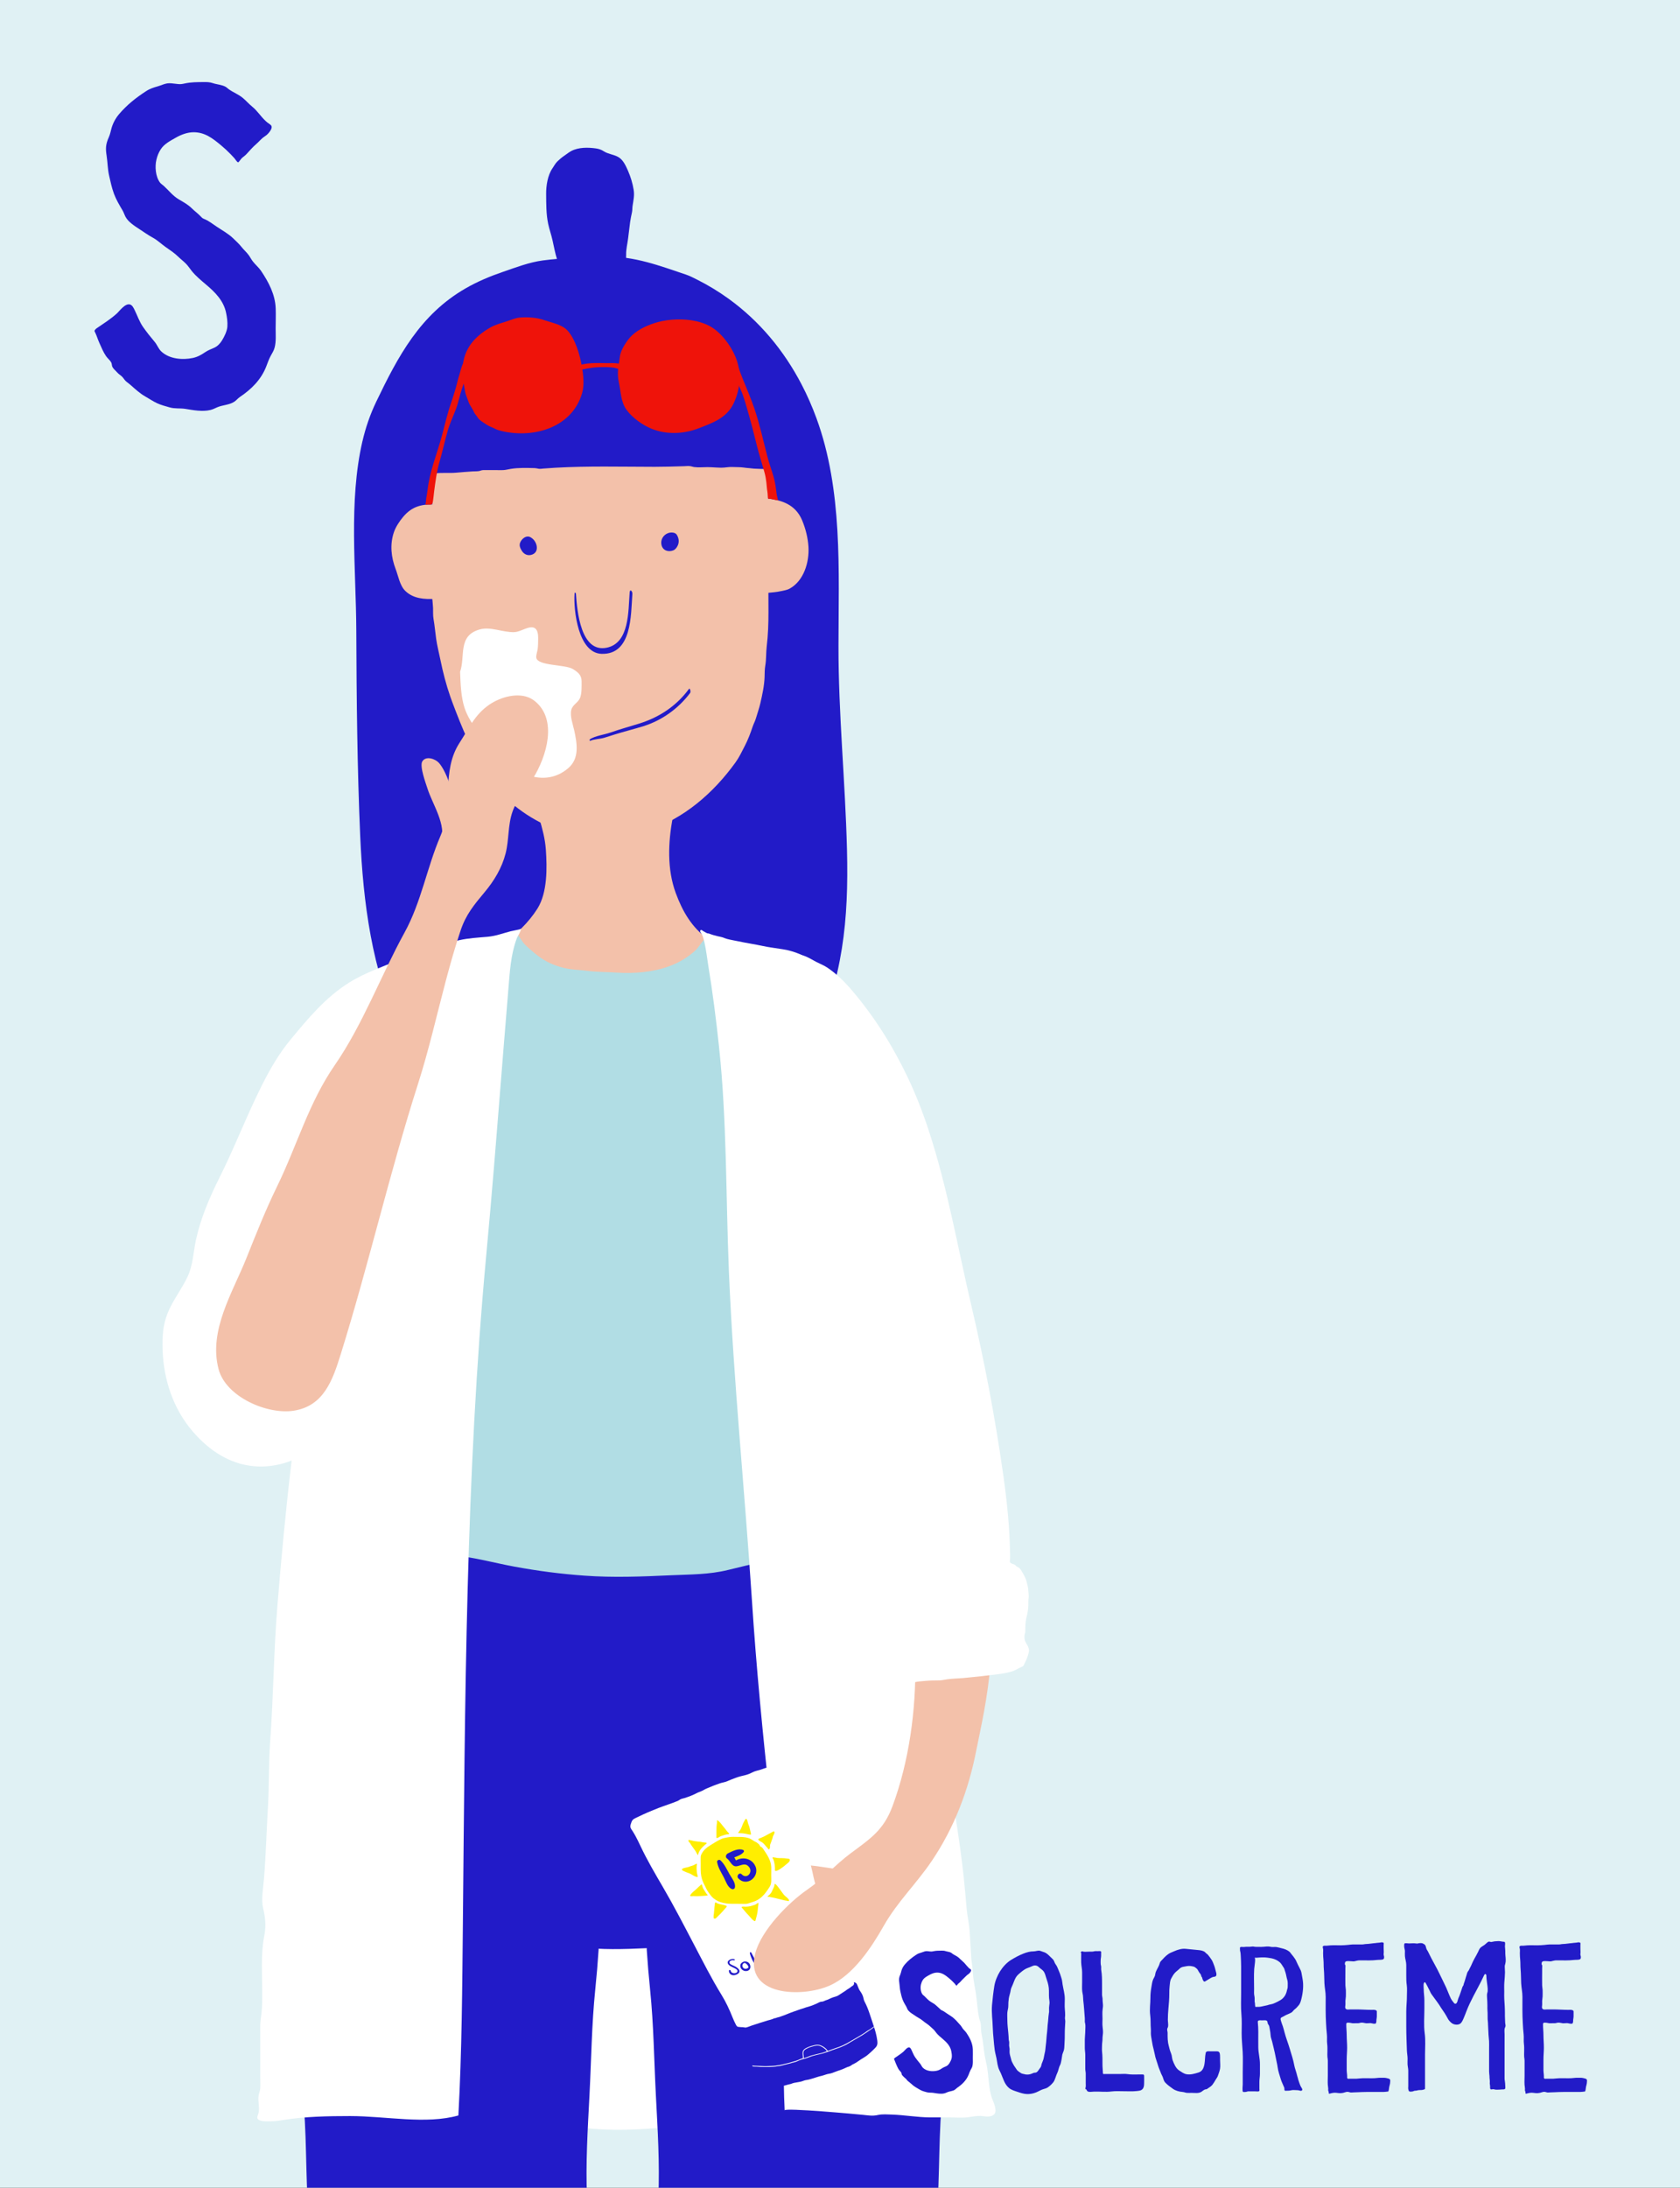 <?xml version="1.0" encoding="UTF-8"?>
<svg xmlns="http://www.w3.org/2000/svg" viewBox="0 0 676.1 879.9">
  <rect x="0" y="0" width="676.1" height="879.9" fill="#333333" stroke="none"/>
  <defs>
    <style>
      .cls-1 {
        fill: #fff;
      }

      .cls-2 {
        fill: #ef130a;
      }

      .cls-3 {
        fill: #fe0;
      }

      .cls-4 {
        fill: #221bc8;
      }

      .cls-5 {
        fill: #f3c1aa;
      }

      .cls-6 {
        fill: #e0f1f4;
      }

      .cls-7 {
        fill: #b1dde4;
      }
    </style>
  </defs>
  <g id="Solhat">
    <g>
      <path class="cls-2" d="m231.37-167.37c-.12.31-.23.63-.35.94-1.81,4.89-2.47,10.12-3.34,15.24-1,5.9-.72,11.9-1.15,17.84-.21,2.84-.83,5.55-1.31,8.3-.44,2.49-.88,5.06-1.16,7.57-.63,5.49-1.23,11.01-1.48,16.54-.15,3.2.28,6.71-.68,9.81-.22.71-.58,1.3-.71,2.05-.43,2.57-.05,5.52-.05,8.13,0,3.09,0,6.18,0,9.28s.39,6.28-.15,9.24c-.39,2.12-.38,3.93-.5,6.07s-.78,4.14-.72,6.34c.06,2.34-.64,4.49-.71,6.8-.12,3.99-.85,7.7-.79,11.7.08,5.49.16,10.97.23,16.46.13,10.97.19,21.95,0,32.92-.11,6.59-1.47,12.95-1.42,19.58.05,5.76-.84,11.54.47,17.16.43,1.85.16,3.98.16,5.88v13.31c0,2.75-.01,5.5,0,8.25,0,1.51-.37,2.93-.51,4.42-.1,1.15.18,2.22.16,3.35-.03,1.41-.9,2.8.01,4.04.63.85,2.07,1.37,3.06,1.61,1.45.36,3.6-.04,5.11-.04,3.9,0,7.75.14,11.63-.4s7.27-1.25,11.02-.92c4.04.35,8.02,1.23,12.09,1.36,3.74.12,7.52-.03,11.27-.03,8.84,0,17.59.7,26.43.68,3.18,0,6.49.29,9.65-.06,1.99-.22,3.8-.54,5.8-.61,1.61-.06,4.32-.47,5.29-1.89,1.27-1.87-.38-2.59-.9-4.27-.34-1.08.03-3.01.03-4.15,0-2.93.33-6.04-.45-8.9-.71-2.61-.93-4.87-.93-7.6,0-7.37.72-14.71.68-22.07-.08-12.1,2.58-24.11,2.74-36.21.1-7.28,1.21-14.56,1.43-21.84.1-3.36-.21-6.72.02-10.07.21-3.03.64-5.88.63-8.93-.01-2.17.02-4.35,0-6.52-.03-3.06.79-6.05.75-9.13-.03-2.62-.16-5.21-.58-7.8-.84-5.13.42-10.08.39-15.23-.04-7.18-.43-14.52-.06-21.69.2-3.97,1.36-7.67,1.45-11.68s-.05-7.94-.05-11.9c0-9.41.18-18.83.05-28.24-.04-2.66-.26-5.32-.78-7.93-.91-4.56-2.77-9.12-5.71-12.75-1.93-2.38-4.4-3.59-6.98-5.1-3.82-2.23-6.56-5.66-10.12-8.21-3.87-2.76-8.29-4.6-12.69-6.32-5.11-2-9.79-2.92-15.29-2.89-4.33.03-8.55.62-12.85.73-3.94.1-7.49.49-10.89,2.66-5.25,3.34-9.59,7.81-14.68,11.28-1.37.93-1.99,2.34-2.55,3.84Z"/>
      <path class="cls-2" d="m338.86-147.36c-3.3,11.29-3.65,23.67-3,35.35.14,2.51,1.15,4.92,1.26,7.43.29,7.13.04,14.13.65,21.27.44,5.1.71,10.07.68,15.18-.01,2.5-.09,4.39.86,6.73.87,2.15.62,4.5.65,6.8.06,5.68.09,11.37.09,17.05,0,11.37-.08,22.74-.12,34.12-.01,3.98-.03,7.96-.03,11.94v37.21c0,4.4-.51,9.15.11,13.47,0,.04.01.07.02.11.7,4.9,2.03,10.39.82,15.34-.31,1.28-.83,2.49-.94,3.82-.35,4.43,1.4,8.62.27,13.12-.62,2.45,0,2.18,1.8,2.61,1.12.27,2.11.94,3.23,1.21,4.29,1.02,9.57,1.21,13.92.56,5.55-.83,10.8,1.07,16.31.86,5.36-.2,10.66.5,15.83-.98,1.57-.45,3.2-.5,4.83-.73,3.73-.52,7.16-1.06,10.93-1.05,2.86.01,5.71-.02,8.57,0,4.76.04,9.32-1.44,14.09-1.38,3.13.04,6.48-.58,9.45-1.54,1.2-.39,2.55-.45,2.95-1.88.78-2.78-.2-5.71-.02-8.54.18-2.92-.88-5.26-1.53-8.07-1.92-8.38-.57-17.77-.56-26.27.03-18.37-1.33-36.64-1.33-55.04,0-8.05.33-16.12.08-24.13-.05-1.52.55-2.9.58-4.44.09-4.11-.02-8.23-.02-12.34v-21.19c0-2.46.02-4.93-.02-7.39-.03-1.91.65-3.56.73-5.45.19-4.25.26-8.62,0-12.87-.17-2.71-1.3-5.14-1.35-7.89-.15-8.16-1-16.17-2.04-24.26-1.37-10.7-2.47-21.48-5.1-31.96-1-3.98-1.8-9.21-3.73-12.84-2.08-3.92-7.7-7.81-11.7-9.48-8.29-3.45-17.06-5.29-26.05-5.04-8.64.24-16.86,3.95-24.68,7.38-11.97,5.25-21.21,17.46-25.45,29.88-.37,1.08-.72,2.19-1.05,3.31Z"/>
    </g>
  </g>
  <g id="Solcreme">
    <rect class="cls-6" width="676.1" height="879.9"/>
    <path class="cls-4" d="m106.88,48.64c-1.94-1.78-3.34-4.1-5.36-5.73-1.33-1.06-2.41-2.34-3.71-3.44-1.77-1.51-3.9-2.26-5.76-3.59-.43-.31-.79-.7-1.26-.97-1.49-.84-3.53-.93-5.16-1.48-1.22-.42-2.43-.44-3.72-.42-2.6.03-4.95,0-7.5.55-.49.11-.99.21-1.49.26-.78.07-1.52-.04-2.3-.13-1.09-.13-2.24-.31-3.33-.15-1.27.19-2.46.8-3.69,1.15-1.74.51-3.24.95-4.77,1.95-4.15,2.69-7.76,5.55-10.97,9.33-1.32,1.56-2.41,3.58-2.97,5.54-.36,1.25-.52,2.37-1.06,3.58-1.37,3.06-1.37,4.66-.91,7.65.4,2.62.39,5.24.98,7.85.55,2.45,1.08,4.94,1.95,7.31.88,2.39,2.18,4.55,3.47,6.73.46.78.69,1.59,1.09,2.39,1.11,2.2,3.57,3.74,5.56,5.05,1.88,1.24,3.72,2.54,5.7,3.62,1.78.98,3.31,2.49,4.98,3.66s3.47,2.35,4.88,3.72c1.06,1.03,2.25,1.94,3.29,2.98.91.91,1.58,2.02,2.39,3,1.64,2.01,3.78,3.78,5.76,5.45,3.6,3.03,7,6.44,8,11.24.39,1.86.66,3.73.53,5.64-.13,1.81-1.25,4.1-2.21,5.62-.77,1.22-1.73,2.23-3.04,2.84-1.24.58-2.48.99-3.62,1.77-1.61,1.09-3.09,1.95-5.03,2.36-4.15.89-9.51.43-12.72-2.64-1.14-1.09-1.63-2.65-2.65-3.85-1.65-1.95-3.18-3.87-4.65-5.96-1.52-2.16-2.3-4.63-3.47-6.97-.38-.76-.89-1.81-1.77-2.08-1.97-.6-4.23,2.63-5.37,3.66-2.25,2.03-4.73,3.62-7.22,5.32-.39.27-1.01.65-1.32.99-.61.66-.38.76-.1,1.36.64,1.33,1.04,2.78,1.67,4.15.8,1.76,1.57,3.68,2.68,5.29.62.91,1.58,1.59,2.09,2.57.26.5.19.91.33,1.4.31,1.05,1.34,1.73,2.03,2.55.63.75,1.44,1.13,2.1,1.84s.95,1.38,1.73,1.98c.55.43,1.03.78,1.56,1.24,1.87,1.64,3.79,3.44,5.96,4.65,1.61.9,3.11,1.96,4.79,2.73,1.6.73,3.35,1.18,5.04,1.66,2.13.6,4.11.25,6.27.59,3.24.52,6.83,1.22,10.08.45.96-.23,1.81-.67,2.71-1.07,2.22-.97,4.91-.92,6.93-2.27.82-.54,1.42-1.34,2.24-1.9,4.62-3.1,8.48-6.91,10.57-12.17.55-1.4,1.06-2.94,1.77-4.26.63-1.18,1.32-2.15,1.65-3.48.63-2.49.4-5.09.4-7.63,0-2.67.12-5.37.02-8.03-.2-5.65-2.83-10.6-5.91-15.17-.92-1.36-2.24-2.43-3.25-3.72-.65-.83-1.09-1.74-1.7-2.58-.85-1.18-2.02-2.16-2.92-3.32-.96-1.22-2.18-2.32-3.29-3.4-1.98-1.92-4.42-3.22-6.69-4.75-1.68-1.13-3.25-2.38-5.12-3.12-.66-.26-.91-.57-1.41-1.1-1.03-1.09-2.29-1.98-3.36-3.04-1.58-1.56-3.33-2.53-5.23-3.63-2.51-1.46-4.1-3.61-6.19-5.52-.51-.46-1.1-.78-1.52-1.34-1.79-2.43-2.09-6.43-1.4-9.24.37-1.5.85-2.74,1.71-4.09,1.4-2.2,3.88-3.44,6.08-4.7,2.13-1.22,4.64-2.17,7.13-2.18,4.49-.02,7.57,2.34,11.05,5.23,1.36,1.13,2.66,2.33,3.89,3.6.5.51.99,1.04,1.47,1.57.43.48.96,1.49,1.56,1.73.65-.51,1.01-1.37,1.68-1.92.58-.47,1.17-.89,1.68-1.44,1.27-1.38,2.44-2.77,3.87-3.99,1.16-.98,2.03-2.17,3.31-3.01.69-.45,1.09-.77,1.64-1.39s1.61-1.96,1.22-2.9c-.2-.48-1.26-1.09-1.68-1.42-.25-.19-.48-.4-.71-.61Z"/>
    <g>
      <path class="cls-1" d="m167.87,745.66c.86,22.81,4.77,45.63,5.84,68.47.44,9.34-.46,20.78,1.28,29.92.94,4.93,1.38,5.9,6.79,7.1,6.47,1.43,14.38-.25,21.02,0,9.29.35,18.6,2.59,27.78,4.08,22.58,3.66,44.23-1.03,66.84-2.08,8.76-.41,17.6.47,26.3-1.01,14.19-2.42,11.63-9.69,10.94-22.52-.95-17.7-2.41-35.29-2.32-53.03.07-13.35,1.19-28.44-6.02-40.26-9.14-14.98-26.29-16.54-42.54-17.54-21.49-1.32-44.29,2.29-65.42,6.17-11.6,2.13-28.64,3.28-39.54,8.28-2.36,1.08-3.63,3.42-10.94,12.41Z"/>
      <g>
        <path class="cls-4" d="m145.87,177.41c-5.63,24.27-2.58,51.46-2.48,76.24.11,27.62.37,55.24,1.58,82.84,1.15,26.14,4.67,54.17,16.22,77.97,4.77,9.81,9.34,19.79,15.1,29.08,12.23,19.74,31.82,26.93,53.93,29.64,20.71,2.54,45.29,6.82,63.17-5.92,16.57-11.81,25.53-29.1,33.74-47.28,12.1-26.81,14.44-49.64,13.73-78.27-.68-27.35-3.46-54.59-3.42-81.97.04-30.26,1.76-62.56-8.88-91.57-1.7-4.63-3.68-9.16-5.96-13.53-3.54-6.8-7.8-13.23-12.76-19.07-4.89-5.77-10.46-10.96-16.59-15.39-4.01-2.9-8.26-5.48-12.69-7.7-1.48-.74-2.96-1.52-4.53-2.05-10.44-3.5-20.85-7.47-32.08-7.18-8.38.21-17.19.4-25.53,1.51-5.44.73-10.78,2.79-15.94,4.56-5.21,1.78-10.32,3.91-15.11,6.67-18.3,10.53-27.19,27.34-35.94,45.55-2.54,5.29-4.32,10.58-5.55,15.89Z"/>
        <path class="cls-4" d="m231.03,126.09c-.14-.19-.28-.39-.41-.59-.48-.74-1.14-1.4-1.53-2.19-1.22-2.5-1.78-5.63-2.47-8.32-.27-1.04-.63-2.06-.87-3.11-.37-1.64-.4-3.26-.81-4.91-.21-.84-.44-1.68-.71-2.51-.83-2.6-1.29-5.18-1.88-7.83-.49-2.22-1.27-4.37-1.74-6.59-.84-3.98-.78-8-.82-12.04-.03-3.31.61-7.51,2.54-10.3.63-.92,1.16-1.97,1.97-2.76.84-.82,1.81-1.65,2.79-2.3.91-.61,1.84-1.39,2.81-1.9,2.96-1.55,6.72-1.49,9.95-1.04,1.22.17,2.19.53,3.21,1.19,1.89,1.2,4.23,1.24,6.08,2.47,1.77,1.18,2.78,3.48,3.59,5.32,1.08,2.47,1.84,4.98,2.28,7.65.39,2.33-.11,4.25-.44,6.52-.13.87-.05,1.68-.24,2.56-.27,1.27-.55,2.54-.73,3.83-.01.1-.03.2-.04.3-.28,2.13-.53,4.26-.79,6.4-.25,2.06-.84,4.33-.79,6.4.09,3.91-1.03,7.85-2.35,11.52-.47,1.31-.77,2.78-1.02,4.15-.08.42-.04.84-.11,1.26-.27,1.5-1.34,2.91-2.11,4.18-.81,1.32-1.75,2.65-2.7,3.86-.21.27-.84,1.02-1.08.41-1.04.88-1.77,1.87-3.07,2.43-1.42.62-2.67.14-3.91-.62-.78-.48-1.67-.77-2.42-1.28-.87-.58-1.58-1.32-2.19-2.15Z"/>
        <path class="cls-4" d="m170.42,612.32c-1.62,2.2-2.39,4.66-3.85,7.01-1.93,3.1-4.39,6.02-5.19,9.61-.58,2.59-1.12,5.02-2.32,7.44-1.7,3.43-3.07,7.16-4.99,10.48-1.81,3.13-3.1,6.49-4.28,9.87-.45,1.29-.12,1.28-.18,2.32s-1.04,1.77-1.36,2.68c-.95,2.69-2.1,5.31-3.02,8.02-1.09,3.21-1.54,7.69-.89,11.06.16.81.47,1.3.51,2.19.25,5.48-.23,12.9,4.02,17.27,1.66,1.7,2.58,3.53,3.48,5.68,2.17,5.19,4.65,10.25,7.68,15.05,2.48,3.93,5.14,7.81,8.18,11.37,2.23,2.62,4.84,5.11,6.9,7.84,8.48,11.28,20.65,27.56,33.45,34.58,17.64,9.67,32.01,9.69,52.05,8.75,19.6-.93,32.18-7.78,47.43-20.73,1.86-1.58,3.9-2.62,5.83-4.06,3.6-2.68,7.12-5.62,10.38-8.66,2.94-2.74,5.07-5.94,7.61-8.97,1.62-1.93,2.99-3.88,4.44-5.92,1.36-1.91,3.01-3.64,4.25-5.62,1.84-2.94,4.16-6.6,4.93-9.92.51-2.19.56-4.8,2.23-6.41.65-.63,1.2-1.33,1.67-2.08.97-1.55,1.64-3.28,2.17-5.01,1.27-4.2,2.56-8.46,2.56-12.83,0-1.74.56-3.36.56-5.11,0-1.06.21-1.56.42-2.61.3-1.44.03-2.84.57-4.24.46-1.19.66-2.02.57-3.33-.23-3.25-.96-6.53-2.38-9.51-.55-1.16-1.21-2.25-1.59-3.48-.31-1-.43-2.03-.6-3.06-.81-4.93-2.92-9.49-4.4-14.25-1.34-4.32-2.99-8.55-4.3-12.89s-3.22-7.55-5.27-11.39c-.79-1.49-1.83-2.88-2.49-4.43-.46-1.08-.66-2.24-1.08-3.33-.25-.65-.55-1.31-.91-1.91-.51-.86-1.16-1.57-1.98-2.18-2.23-1.67-4.67-3.17-6.95-4.79-3.08-2.19-6.7-3.59-10.43-4.44-3.58-.81-7.28-.94-10.82-1.88-2.3-.61-4.42-1.59-6.66-2.36-2.97-1.03-6.06-1.41-9.2-1.6-4.35-.26-8.7-.48-13-1.18-11.14-1.83-22.64-1.04-33.93-1.04-4.07,0-8.21-.19-12.27.12-4.07.31-8.15.76-12.23.96-6.92.35-14.22,1.87-20.34,4.95-2.7,1.35-5.95,1.36-8.82,2.39-2.95,1.06-5.8,2.22-8.55,3.7-2.61,1.4-5.11,2.96-7.02,5.19-.21.24-.4.48-.58.73Z"/>
        <path class="cls-4" d="m240.88,784.02c.14-2.15.25-4.3.35-6.46.12-2.6.33-5.19.55-7.79.49-5.71,1.05-11.34,1.07-17.07.04-9.21.62-18.44.09-27.64-.23-3.91-.63-7.88-.64-11.8,0-1.21.28-2.24.57-3.4.59-2.4.21-4.92-.13-7.33-.49-3.44-1.92-6.29-3.28-9.42-2.14-4.93-4.93-8.84-8.14-13.13-3.02-4.04-6.58-7.31-10.65-10.22-2.07-1.48-4.06-2.41-6.4-3.41-2.15-.91-4.19-2.21-6.38-2.99-4.51-1.61-9.69-2.32-14.45-2.71-5.47-.45-10.96-1.28-16.45-1.18-3.89.07-7.8.52-11.56,1.54-3.43.92-6.11,2.65-9,4.66-3.31,2.3-6.61,4.73-8.77,8.2-3.03,4.86-4.86,11.02-6.37,16.49-1.04,3.76-1.29,7.62-2.6,11.32s-2.89,7-3.41,10.77c-.68,4.9-3.03,9.47-4.57,14.13-2.58,7.81-4.64,16.09-6.31,24.15-.92,4.43-1.84,9.59-1.92,14.13-.09,4.81-1.08,9.27-.76,14.15,1.02,15.72.28,31.5,1.04,47.23.16,3.33,0,5.58-.52,8.7-.97,5.86.12,12.28.44,18.21.9,16.8.3,34.48,3,51.11,4.74,29.19,10.22,58.02,13.44,87.45,1.48,13.52,1.79,27.03,3.49,40.55,1.37,10.92,1.54,22.02,2.11,33.01.86,16.5,4.11,32.41,6.41,48.66,2.42,17.04,4.09,33.63,5.01,50.82.55,10.27.45,20.57,1.28,30.82.41,5.06,1.37,9.95,2.13,14.95.64,4.24-.01,8.53,1.41,12.78,1.49,4.45,3.02,3.08,7.03,3.09,2.69,0,5.51.32,8.21.43,5.98.24,12.19.25,18.16.75,6.24.53,13.1.32,19.26-.75,4.29-.74,8.61-1.39,12.8-2.61,3.37-.98,6.7-2.92,10.24-3.21.9-.07,1.6-.12,1.86-1.14.36-1.45.04-3.03-.14-4.48-.54-4.11-.64-8.32-.87-12.46-.91-15.88,1.41-31.58.5-47.42s-3.46-31.79-1.74-46.84c.93-8.15-.08-16.5-.56-24.71-.63-10.92-.27-21.78-.82-32.72-.26-5.14-.13-10.29-.04-15.43.11-6.52,0-13.06.33-19.58.25-5.01-.14-10.03.14-15.05.25-4.58,1.66-8.51,1.35-13.19-.4-5.98.64-11.91.09-17.84-.61-6.62.27-13.35.1-19.98-.59-22.14.31-44.19-.63-66.37-.58-13.6.28-27.35.99-40.96.74-14.2.88-28.45,2.33-42.6.55-5.4,1.01-10.81,1.36-16.22Z"/>
        <path class="cls-4" d="m260.3,784.02c-.14-2.15-.25-4.3-.35-6.46-.12-2.6-.33-5.19-.55-7.79-.49-5.71-1.05-11.34-1.07-17.07-.04-9.21-.62-18.44-.09-27.64.23-3.91.63-7.88.64-11.8,0-1.21-.28-2.24-.57-3.4-.59-2.4-.21-4.92.13-7.33.49-3.44,1.92-6.29,3.28-9.42,2.14-4.93,4.93-8.84,8.14-13.13,3.02-4.04,6.58-7.31,10.65-10.22,2.07-1.48,4.06-2.41,6.4-3.41,2.15-.91,4.19-2.21,6.38-2.99,4.51-1.61,9.69-2.32,14.45-2.71,5.47-.45,10.96-1.28,16.45-1.18,3.89.07,7.8.52,11.56,1.54,3.43.92,6.11,2.65,9,4.66,3.31,2.3,6.61,4.73,8.77,8.2,3.03,4.86,4.86,11.02,6.37,16.49,1.04,3.76,1.29,7.62,2.6,11.32,1.26,3.55,2.89,7,3.41,10.77.68,4.9,3.03,9.47,4.57,14.13,2.58,7.81,4.64,16.09,6.31,24.15.92,4.43,1.84,9.59,1.92,14.13.09,4.81,1.08,9.27.76,14.15-1.02,15.72-.28,31.5-1.04,47.23-.16,3.33,0,5.58.52,8.7.97,5.86-.12,12.28-.44,18.21-.9,16.8-.3,34.48-3,51.11-4.74,29.19-10.22,58.02-13.44,87.45-1.48,13.52-1.79,27.03-3.49,40.55-1.37,10.92-1.54,22.02-2.11,33.01-.86,16.5-4.11,32.41-6.41,48.66-2.42,17.04-4.09,33.63-5.01,50.82-.55,10.27-.45,20.57-1.28,30.82-.41,5.06-1.37,9.95-2.13,14.95-.64,4.24.01,8.53-1.41,12.78-1.49,4.45-3.02,3.08-7.03,3.09-2.69,0-5.51.32-8.21.43-5.98.24-12.19.25-18.16.75-6.24.53-13.1.32-19.26-.75-4.29-.74-8.61-1.39-12.8-2.61-3.37-.98-6.7-2.92-10.24-3.21-.9-.07-1.6-.12-1.86-1.14-.36-1.45-.04-3.03.14-4.48.54-4.11.64-8.32.87-12.46.91-15.88-1.41-31.58-.5-47.42.88-15.19,3.46-31.79,1.74-46.84-.93-8.15.08-16.5.56-24.71.63-10.92.27-21.78.82-32.72.26-5.14.13-10.29.04-15.43-.11-6.52,0-13.06-.33-19.58-.25-5.01.14-10.03-.14-15.05-.25-4.58-1.66-8.51-1.35-13.19.4-5.98-.64-11.91-.09-17.84.61-6.62-.27-13.35-.1-19.98.59-22.14-.31-44.19.63-66.37.58-13.6-.28-27.35-.99-40.96-.74-14.2-.88-28.45-2.33-42.6-.55-5.4-1.01-10.81-1.36-16.22Z"/>
        <path class="cls-1" d="m113.64,422.44c1.03-1.45,2.11-2.87,3.25-4.25,7.16-8.64,14.01-16.93,23.51-22.92,6.73-4.25,14.47-6.68,21.73-9.92,5.08-2.26,12.98-7.62,13.92,1.14.5,4.68-.91,9.39-.57,14.1.24,3.28,1.21,6.35,1.83,9.56,3.31,17.38-6.46,37.18-15.16,51.71-7.97,13.31-14.33,22.31-13.97,38.09.31,13.79,3.13,27.42,2.04,41.25-2.73,34.81-43.46,68.52-72.68,34.51-7.8-9.08-11.65-20.67-12.09-32.53-.2-5.35.05-10.26,2.07-15.18,2.16-5.23,5.62-9.5,8-14.58,2.19-4.69,2.27-9.8,3.34-14.75,1.89-8.67,5.45-17.01,9.4-24.89,5.33-10.64,9.63-21.54,14.71-32.27,3.16-6.65,6.45-13.12,10.68-19.08Z"/>
        <path id="Neck" class="cls-5" d="m272.67,321.99c-.78,2.26-1.48,4.54-1.92,6.86-1.89,9.9-2.34,20.73,1.2,30.33,2.7,7.32,6.39,13.78,12.85,18.43,3.1,2.23,6.53,3.94,9.71,6.04,2.39,1.58,6.35,3.65,8.21,5.66,3.89,4.18-2.09,9.99-4.39,13.45,0,0,0,0,0,0-3.89,5.85-10.67,13.23-17,16.39-6.09,3.04-12.37,5.72-18.99,7.39-14.41,3.64-29.57,2.16-43.83-1.83-6.17-1.73-11.65-3.58-16.51-7.91-4.77-4.25-9.36-9.09-12.53-14.68-1.76-3.11-5.74-9.91-2.9-12.84,4.07-4.21,10.8-6.42,15.62-9.66,5.44-3.65,10.57-8.6,14.08-14.16,4.07-6.45,3.91-16.43,3.4-23.75-.61-8.68-4.4-16.45-5.96-24.99-.95-5.18-1.85-10.19.12-15.34,3-7.84,8.66-14.61,15.06-19.88,6.08-5.01,14.78-7.05,22.52-5.94,1.72.25,3.2,1.18,4.88,1.64s3.2,1.07,4.78,1.92c2.81,1.52,5.04,3.83,7.77,5.4,5.7,3.29,7.19,9.72,8.21,15.83,1.27,7.64-1.95,14.58-4.38,21.63Z"/>
        <path id="Head" class="cls-5" d="m173.99,185.76c1.35-21.84,12.99-46.39,35.47-53.16,17.52-5.27,39.47-7.13,57.19-1.72,13.24,4.04,24.14,14.35,31.48,25.83,3.23,5.05,5.65,11.67,7.78,17.24,3.62,9.46,3.15,20.83,3.19,30.86.05,13.82.17,27.65.16,41.47,0,4.57-.15,9.15-.7,13.68-.31,2.56-.14,5.19-.58,7.75-.27,1.58-.23,2.97-.28,4.57-.11,3.45-.92,7.15-1.69,10.51-.48,2.09-1.19,4.04-1.79,6.1-.36,1.23-.96,2.27-1.36,3.47-.87,2.63-1.86,5.22-3.14,7.68-1.17,2.26-2.21,4.5-3.7,6.57-8.89,12.35-20.81,22.7-35.4,27.49-7.32,2.4-16.59,4.23-24.35,2.79-5.25-.98-10.37-2.3-15.29-4.43-9.99-4.32-18.83-11.34-24.86-20.44-6.04-9.11-10.23-19.32-14.06-29.51-.3-.79-.59-1.59-.86-2.38-1.67-4.81-2.95-9.75-3.96-14.75-.57-2.81-1.31-5.58-1.71-8.43-.38-2.68-.59-5.32-1.06-8-.27-1.51-.13-2.94-.19-4.46-.15-3.4-.83-6.81-.93-10.24-.17-5.78.04-11.59.02-17.38-.01-2.76.17-5.52.3-8.27.11-2.31.31-4.61.31-6.92,0-.7-.02-1.35-.12-2.04-.11-.76-.2-1.49-.37-2.25-.15-.7.08-1.47.11-2.17.12-3.16.22-6.32.41-9.46Z"/>
        <path id="Right_ear" data-name="Right ear" class="cls-5" d="m307.15,200.8c1.38-.54,3.02-.13,4.43.13,5.26.96,9.2,3.43,11.28,8.46,1.36,3.3,2.26,6.91,2.49,10.49.39,6.26-1.87,13.71-7.53,16.85-1.11.62-2.31.75-3.53,1.03-1.85.43-3.67.51-5.55.72-5.58.65-3.33-3.61-4-7.25-.54-2.93-1.66-5.78-1.5-8.81.24-4.61.26-9.23.97-13.81.41-2.61-.22-5.81,2.33-7.49.2-.13.4-.23.61-.32Z"/>
        <path id="Left_ear" data-name="Left ear" class="cls-5" d="m177.92,204.44c-.28-.32-.58-.65-.92-.91-.22-.17-.48-.36-.74-.46-.19-.07-.41-.08-.61-.09-5.52-.38-9.72.48-13.44,4.94-1.48,1.77-3,4.05-3.73,6.26-1.61,4.84-1.08,9.95.76,14.74,1.08,2.81,1.64,6.59,3.89,8.77,3.26,3.14,7.73,3.39,11.95,3.17.44-.02.89-.1,1.33-.08.24.01.49.09.73.05,4.66-.88,3.62-12.91,3.23-16.01-.32-2.53.09-5.13-.19-7.68-.13-1.19-.17-2.43-.24-3.62-.1-1.61-.6-3.12-.29-4.72.28-1.42-.54-2.99-1.46-4.02-.1-.11-.19-.22-.28-.32Z"/>
        <path class="cls-4" d="m246.56,115.76c-3.83-.39-7.7-.39-11.74.04-8.7.94-17.34,2.88-25.49,6.07-16.08,6.28-30.09,17.78-36.14,34.33-1.28,3.51-1.93,7.35-2.61,11.01-.93,5.03-1.55,10.07-1.74,15.18-.03.85-.17,1.69-.2,2.54-.06,1.39,0,2.78-.01,4.16,0,.72,0,.79.7.99,1.65.48,3.77.61,5.49.35,2.88-.43,5.81-.05,8.71-.31,2.23-.2,4.46-.38,6.7-.52,1.03-.07,2.19.06,3.15-.31.8-.31,1.58-.21,2.42-.21h4.11c.85,0,1.72.03,2.57,0,1.03-.04,2.08-.34,3.1-.5,3.15-.51,6.38-.38,9.56-.31.55.01,1,.14,1.53.24.66.13,1.36,0,2.03-.06,1.61-.13,3.23-.24,4.85-.33,6.51-.37,13.04-.46,19.56-.47,6.54,0,13.09.09,19.63.1.33,0,.65,0,.98,0,1.78,0,3.56-.03,5.34-.07,2.06-.05,4.12-.11,6.18-.17.87-.03,1.78-.15,2.65-.01.49.08.95.29,1.44.35,1.77.22,3.67.03,5.46.03,2.21,0,4.49.34,6.69.17.73-.06,1.45-.18,2.18-.21,1.14-.06,2.27.06,3.41.05.83,0,1.54.07,2.34.17.66.08,1.39.2,2.05.22s1.25.18,1.89.2c1.81.07,3.6.18,5.43.19.84,0,1.67-.09,2.51-.15,1.01-.07,1.59-.09,2.19-1.07.35-.56.39-1.25.46-1.89s.24-1.26.05-1.9c-.4-1.31-.3-2.72-.4-4.09-.27-3.41-1.04-6.81-1.68-10.16-2.54-13.34-10.41-24.94-19.64-34.62-9.01-9.44-21.93-13.52-34.17-16.87-3.89-1.07-7.68-1.82-11.5-2.21Z"/>
        <path class="cls-7" d="m147.48,425.97c-.4,6.25-.18,12.71-.23,19.12-.02,3.37-.04,6.74-.08,10.11-.08,6.73-.21,13.46-.35,20.19-.1,4.97-.72,10.08.18,14.94,1.02,5.47,1.91,10.97,2.51,16.5.37,3.43.63,6.88.74,10.34.23,7.42,2.06,14.78,3.64,22.09,1.71,7.92,1.15,15.8,2.49,23.74,1.4,8.29,1.98,16.81,3.83,25.02.91,4.04,2.2,8.12,3.07,12.08.26,1.17.51,2.39.73,3.53s.21,2.5.45,3.61c.33,1.52,1.36,3.61,2.09,5.03,2.08,4.08,3.41,7.64,7.38,10.25,2.66,1.75,5.38,2.79,8.54,3.06,8.3.7,16.26,2.99,24.46,4.5,9.49,1.75,18.63,2.95,28.25,3.64,11.72.85,23.15.38,34.85-.15,7.84-.35,15.35-.25,23.04-2.15,4.89-1.21,9.79-2.41,14.73-3.38,4.11-.81,8.83-.75,12.79-2.08,3.55-1.19,6.46-5.47,8.3-8.58,1.49-2.51,2.35-5.23,2.53-8.15.22-3.65-.41-7.28-.08-10.93.33-3.73,2.06-7.07,3.09-10.62,1.16-4.03,1.59-8.21,2.79-12.25,1.37-4.62,2.3-9.29,2.41-14.12.09-3.89-.06-7.74.43-11.62.79-6.28,2.7-12.39,3.85-18.61,1.09-5.91,2.32-12.08,2.63-18.09.26-5.04,1.62-9.97,1.79-15.1.38-11.24-2.19-22.3-2.73-33.49-.76-15.53-2.03-31.83-5.45-47.05-2.07-9.18-4.44-17.29-11.42-24.08-3.02-2.94-6.61-5.41-10.47-7.1-3.38-1.48-6.6-.71-9.83-1.96-2.43-.94-4.82-.71-7.19-1.42-3.05-.91-5.57-3.14-8.71-3.95-2.79-.73-5.6-.56-8.2-1.96-.27-.14-3.69,4.66-4.18,5.12-3.17,2.97-6.85,5.17-10.9,6.64-6.65,2.42-14.17,3-21.17,2.53-3.83-.26-7.74-.19-11.53-.68-3.73-.48-6.95-.41-10.58-1.44-4.23-1.21-7.39-2.82-10.84-5.7-1.33-1.11-2.81-2.35-4-3.59-1.36-1.43-2.04-3.38-3.67-4.58-.1-.07-2.69.84-2.92.89-1.57.35-3.18.55-4.78.75-15.38,1.97-31.78,11.04-42.28,22.32-7.19,7.72-9.36,17.01-9.99,26.83Z"/>
        <path class="cls-1" d="m205.44,374.56c1.4-.34,2.98-.53,4.24-.96-.16,1.34-1.32,2.73-1.8,4.06-2.37,6.52-2.7,13.16-3.28,20.05-.66,7.86-1.3,15.72-1.93,23.58-1.27,15.73-2.5,31.45-3.8,47.18-1,12.11-2.05,24.21-3.18,36.31-8.27,88.66-8.55,179.83-9.41,269.03-.25,25.38-.41,51.64-1.81,77.03-13.08,3.68-29.24.24-43.6.24-8.89,0-18.28.18-27.06,1.61-1.31.21-2.61.42-3.95.45-1.49.03-4.29.25-5.6-.47-1.42-.78-.39-1.8-.15-3.11.39-2.18-.36-4.4-.05-6.59.16-1.14.62-2,.69-3.16.08-1.3-.01-2.64-.01-3.95v-12.74c0-2.67,0-5.34-.01-8s.57-5.05.69-7.65c.26-5.65-.03-11.39-.03-17.05,0-4.28.24-8.19,1.04-12.32.69-3.61.31-7-.52-10.51-.86-3.65,0-7.99.3-11.69.8-9.57,1.03-19.19,1.6-28.77.53-8.96.28-17.99.93-26.94,1.3-18.03,1.42-36.13,2.88-54.15,1.56-19.28,3.37-38.51,5.64-57.72.75-6.34,1.16-12.8,1.66-19.17.26-3.31.45-6.52.54-9.84.08-2.95.7-5.81.66-8.77-.05-4.07.68-8.08.64-12.15-.05-4.77.47-9.53.8-14.29.31-4.4.88-8.79,1.07-13.19.17-3.98.17-7.9.52-11.89.35-3.92.62-7.85,1.21-11.74.55-3.62,1.14-7.31.93-10.98-.1-1.74-.34-3.46-.51-5.2-.3-3.27.17-6.48.17-9.78,0-13.77-3.87-33.26,1.82-46.25,4.57-10.44,19.77-20.24,29.42-26.06,5.43-3.27,11.86-6.73,18.09-8.2,3.52-.83,7.03-1.86,10.55-2.66,3.73-.85,7.55-1.03,11.34-1.37,3.3-.29,5.92-1.32,9.08-2.15.07-.02.14-.04.21-.05Z"/>
        <path class="cls-1" d="m382.05,715.97c-4.62-26.33-9.89-52.17-11.5-79.5-2.94-50.02-9.12-99.76-14.97-149.5-3.26-27.72-2.75-99.05-40.51-105.17-2.71-.44-5.43-.75-8.11-1.33-3.27-.7-6.58-1.17-9.85-1.88-1.53-.33-3.09-.56-4.61-.97-.57-.15-1.09-.42-1.65-.6-.62-.2-1.28-.3-1.91-.45-1.08-.25-2.18-.54-3.22-.94-.21-.08-.43-.17-.65-.21-.1-.02-.21,0-.3-.02-.37-.07-.76-.36-1.1-.54-.42-.23-.8-.41-1.16-.71-.44-.37-.93.16-.66.66.34.63.74,1.12.97,1.81.26.79.48,1.59.67,2.4.71,3.02,1.02,6.1,1.52,9.15,1.79,10.87,3.18,21.81,4.35,32.78,3.2,29.94,2.73,60.13,3.97,90.17,1.83,44.2,6.39,88.21,9.26,132.34,1.76,27.08,4.39,54.3,7.37,81.28,2.97,26.84,2.44,54.56,4.66,81.65,1.16,14.18.43,28.31,1.16,42.39-.06-1.11,29.61,1.59,31.72,1.83,2.31.26,3.77.5,5.9.02,1.65-.37,3.85-.2,5.49-.15,5.11.17,10.15,1.09,15.26,1.14,2.61.03,5.23.02,7.84.01,2.56,0,5.31.26,7.84-.1,1.61-.23,3.18-.58,4.81-.5,1.24.06,2.48.39,3.73.16.45-.08.95-.22,1.33-.47.68-.44.94-1.05.94-1.84,0-2.08-1.29-4.19-1.81-6.17-1.01-3.86-.96-7.83-1.66-11.7-.24-1.32-.61-2.62-.83-3.95-.5-2.93-.68-5.97-1.29-8.86-.27-1.29-.28-2.28-.31-3.6-.02-1.16-.44-1.79-.68-2.88-.73-3.35-.85-6.97-1.39-10.39-.43-2.7-1.08-5.54-1.17-8.28-.07-1.95-.52-3.76-.64-5.7-.23-3.66-.39-7.2-.65-10.86-.21-2.86-.89-5.68-1.16-8.53-.4-4.27-.73-8.55-1.19-12.81-1.45-13.34-3.55-26.34-5.81-39.21Z"/>
        <path class="cls-4" d="m237.52,297.97c1.36-.66,3.98-.75,5.54-1.21s3-.94,4.5-1.41c3.77-1.17,7.61-2.11,11.38-3.28,7.46-2.33,14.08-7.09,18.79-13.35.35-.46-.03-2.21-.5-1.58-5.08,6.89-12.03,11.43-20.1,13.92-3.82,1.18-7.64,2.23-11.41,3.55-2.68.93-5.97,1.28-8.31,2.7-.18.11-.13.77.11.66h0Z"/>
        <path class="cls-4" d="m231.22,238.75c-.46,6.69,1.46,23.91,10.87,24.22,12.3.4,11.78-15.69,12.4-24.09.08-1.07-.97-2.2-1.09-.6-.59,7.49-.03,20.39-9.29,22.24-10.39,2.07-11.85-14.72-12.32-21.61-.03-.51-.52-.88-.57-.15h0Z"/>
        <path class="cls-2" d="m220.73,129.31c-.59-.18-1.15-.35-1.67-.54-3.05-1.08-6.6-1.3-9.83-1.05-1.86.14-3.74,1.04-5.5,1.59-2.19.69-4.45,1.29-6.45,2.44-6.23,3.57-10.65,8.51-11.08,16.04-.18,3.18.35,6.37.93,9.49.19,1.02.5,1.91.88,2.87.33.85.63,1.83,1.07,2.64.4.72.85,1.41,1.26,2.11.23.4.37.83.6,1.24s.53.66.78,1.02c.42.59.71,1.16,1.27,1.65.9.8,1.93,1.34,2.9,2.02,1,.7,2.22,1.02,3.28,1.6.9.49,2.09.8,3.11,1.03,12.88,2.87,27.99-1.64,31.98-15.33.96-3.31.51-7.22-.06-10.56-.8-4.75-2.57-11.09-5.85-14.68-1.77-1.93-4.92-2.78-7.6-3.59Z"/>
        <path class="cls-2" d="m280.27,129.2c-5.08-1.16-10.87-.89-15.44.33-3.69.99-7.77,2.77-10.58,5.44-1.87,1.78-4.41,5.7-4.75,8.24-.51,3.91-1.33,6.64-.43,10.68.85,3.83.73,7.84,3.18,11.09,2.36,3.14,6.35,6,9.98,7.47,6.04,2.45,13,2.12,19-.21,5.68-2.2,11.24-4.12,14.05-10.08,2.77-5.86,3.2-12.57.72-18.61-1.88-4.57-5.88-9.94-10.31-12.36-1.63-.89-3.47-1.54-5.41-1.99Z"/>
        <path class="cls-2" d="m231.38,147.55c4.25-1.92,8.74-1.49,13.33-1.49,1.54,0,5.75-.29,6.71,1.45,1.3,2.35-3.02.67-3.88.48-2.14-.45-4.82-.4-7.01-.29-2.91.14-5.62.83-8.38,1.32-.3-.44-.19-.69-.77-1.47Z"/>
        <path class="cls-2" d="m187.81,144.99c-1.59-.47-2.55,4.63-2.9,5.63-.65,1.84-.99,3.8-1.56,5.66-.61,1.98-1.14,3.86-1.83,5.83-1.53,4.34-2.48,8.74-3.67,13.13-2.01,7.43-4.98,14.41-5.82,22.11-.12,1.05-.35,2.09-.51,3.14-.08.53-.07,1.07-.15,1.59-.04.26-.36.79.05.91.15.05.35-.03.5-.02,1.88.07,2.07.13,2.36-1.64.2-1.21.27-2.41.43-3.62.52-3.95,1.03-8.01,2.14-11.85,1.23-4.22,2.13-8.48,3.35-12.68.87-3,2.22-5.82,3.32-8.73,1-2.65,1.46-5.4,2.39-8.06.75-2.15,1.36-4.34,2.08-6.5.35-1.04,1.41-2.44,1.09-3.59-.18-.65-.7-1.15-1.26-1.32Z"/>
        <path class="cls-2" d="m295.56,144.5c.06.03.12.06.18.1.75.48.81,1.38,1.09,2.2.66,1.97,1.41,3.91,2.19,5.84,1.55,3.87,3.23,7.69,4.56,11.64,2.14,6.33,3.57,12.83,5.23,19.29.71,2.76,1.71,5.43,2.5,8.16.65,2.23.95,4.54,1.22,6.85.06.49.19.97.31,1.45.06.24.07.49.14.73.01.05.2.5.15.5-.16,0-.33-.06-.49-.09-.23-.04-.47-.06-.7-.1-.19-.04-.37-.13-.56-.17-.15-.04-.3-.03-.45-.06-.25-.06-.48-.15-.74-.19-.29-.04-.68.03-.95-.07-.22-.09-.21-.37-.22-.57,0-.25-.05-.48-.05-.73-.03-1.18-.32-2.32-.39-3.48-.08-1.27-.26-2.6-.48-3.86-.23-1.3-.64-2.6-1-3.87-.8-2.85-1.7-5.66-2.42-8.53-1.28-5.12-2.58-10.28-4.07-15.33-.74-2.51-1.48-5.28-2.61-7.64-.85-1.78-1.54-3.58-2.32-5.37-.67-1.55-1.91-2.88-2.04-4.63-.08-1.15.67-2.68,1.93-2.05Z"/>
        <path class="cls-4" d="m271.55,214.42c-.8-.35-1.86-.28-2.6-.03-2.01.68-3.25,2.75-2.73,4.85.55,2.2,2.72,2.89,4.72,2.13.68-.26,1.18-.87,1.55-1.47.93-1.53.84-3.22-.09-4.76-.2-.33-.5-.57-.85-.72Z"/>
        <path class="cls-4" d="m213.95,216.37c-.44-.33-.92-.58-1.49-.59-1.39-.02-2.69,1.28-3.16,2.53-.43,1.16.09,2.23.69,3.21.94,1.53,2.59,2.18,4.28,1.49,2.79-1.14,1.9-4.83.03-6.37-.12-.1-.24-.19-.36-.28Z"/>
        <path class="cls-1" d="m185.15,270.22c2.21-6.25-1.06-14.54,7.9-17.06,4.46-1.25,9.33,1.26,13.99,1.08,2.26-.09,5.12-2.15,7.17-1.93,2.25.24,2.38,2.84,2.37,4.59-.01,1.38-.03,2.74-.19,4.11-.12,1.01-.72,2.53-.57,3.52.51,3.34,11.64,2.68,14.67,4.53,2.14,1.31,3.56,2.41,3.57,4.98,0,1.92.1,4.82-.59,6.59-.77,2-3.05,2.77-3.56,4.9-.59,2.48.61,5.69,1.15,8.1,1.17,5.27,2.26,11.38-2.38,15.33-9.06,7.72-20.53,2.68-27.59-4.8-5.07-5.37-11.88-12.44-14.16-19.52-1.36-4.21-1.59-9.32-1.77-14.43Z"/>
        <path class="cls-5" d="m213.56,280.9c.61.31,1.19.68,1.74,1.13,9.18,7.51,4.64,22.23-.69,30.86-2.78,4.5-6.56,8.46-8.34,13.5-1.93,5.45-1.37,11.28-2.78,16.82-1.5,5.89-4.62,11.04-8.48,15.65-4.24,5.08-7.49,8.97-9.62,15.31-2.25,6.7-4.17,13.5-5.98,20.32-3.66,13.8-6.8,27.75-11.15,41.35-11.49,35.92-19.87,72.74-31.1,108.71-3.28,10.51-6.83,21-19.05,22.85-10.65,1.61-27.22-5.61-30.14-16.71-4.11-15.62,5.68-30.86,11.22-44.72,3.89-9.73,7.72-19.36,12.3-28.75,8.13-16.66,12.71-33.58,23.23-48.81,11.3-16.35,18.48-35.87,28.07-53.31,6.75-12.27,9.01-26.13,14.41-38.73s.26-26.13,7.76-37.64c3.78-5.79,6.08-11.32,12.02-15.36,4.37-2.97,11.43-5.09,16.57-2.49Z"/>
        <path class="cls-5" d="m177.39,338.77c2.49-6.96-3.37-15.25-5.38-21.69-.56-1.78-3.26-8.92-2.05-10.86,1.46-2.35,5.23-1.01,6.68.61,3.03,3.39,5.7,11.92,6.53,16.39.56,3.01.65,18.81-5.79,15.56Z"/>
        <path class="cls-5" d="m339.04,751.99c-4.68,0-26.09-6.06-24.9,3.47.31,2.52,2.61,6.49,4.22,8.37,2.8,3.26,6.24,2.51,10.14,1.31,3.72-1.14,17.82-5.93,10.53-13.15Z"/>
        <g id="solcreme">
          <path class="cls-1" d="m297.26,816.36c-.88-1.56-1.71-3.1-2.46-4.98-1.25-3.14-2.68-6.21-4.45-9.08-4.06-6.59-7.31-13.08-10.9-19.91-4.15-7.91-8.14-15.66-12.67-23.42-3.1-5.31-6.34-10.8-8.96-16.36-.64-1.36-1.29-2.72-2.01-4.05-.37-.67-.75-1.34-1.16-1.98-.18-.29-.45-.64-.62-.93-.43-.75-.52-1.23.12-2.87.48-1.2,1.25-1.36,2.27-1.87,2.81-1.39,5.7-2.61,8.62-3.75,2.55-.99,5.2-1.78,7.73-2.84.37-.15.65-.41,1-.6.51-.28,1.11-.36,1.66-.53,1.7-.53,3.36-1.15,4.94-1.99.72-.38,1.49-.59,2.21-.94s1.31-.76,2.04-1.02c1.08-.4,2.12-.93,3.21-1.3,1.07-.36,2.11-.83,3.22-1.04,1.21-.22,2.34-.83,3.47-1.27,1.2-.45,2.4-.93,3.64-1.24,1.09-.27,2.24-.49,3.29-.92,1.04-.42,1.99-1.03,3.11-1.28.81-.18,1.63-.43,2.41-.72.98-.36,2.08-.75,3.11-.75.36,0,.57-.05.83.19s.55.43.77.7c.2.25.35.52.54.77.7.89,1.17,1.87,1.65,2.89,2.72,5.81,5.07,11.78,7.29,17.79,1.76,4.77,2.33,9.67,4.19,14.27,1.73,4.28,1.82,8.56,3.6,12.73,2.69,6.29,5.4,12.05,7.64,18.52,1.58,4.58,4.23,8.61,5.47,13.27,1.37,5.16,3.22,10.17,4.5,15.38.62,2.52,2.41,4.65,3.28,7.08.17.47.14.75.21,1.25.05.33.21.46.27.74.17.72.02,1.68.01,2.43-.03,7.54-10.68,11.35-16.53,13.09-7,2.09-17.83,8.68-25.07,4.8-.82-.44-1.66-1.04-2.23-1.83-.51-.72-1.03-1.48-1.53-2.22-.95-1.4-1.49-3.03-2.3-4.52-.64-1.19-1.04-2.43-1.49-3.69-.43-1.21-1.06-2.33-1.6-3.49-.25-.55-.48-1.13-.76-1.66-.53-1.01-1.06-1.93-1.58-2.86Z"/>
          <path class="cls-4" d="m322.7,837.12c-1.05.3-2.17.4-3.23.63-.42.09-.79.28-1.2.41-.35.11-.73.15-1.09.25-.49.13-.96.31-1.46.41-.68.14-1.41.17-2.1.26-1.28.15-2.59.13-3.85-.14-.49-.1-.94-.22-1.44-.25-.81-.06-1.41-.53-1.89-1.18-.52-.7-.92-1.4-1.34-2.16-.54-.97-1.16-1.88-1.63-2.88-.63-1.35-1.15-2.74-1.77-4.09-.41-.9-.78-1.81-1.2-2.71-.17-.37-.42-.65-.57-1.04s-.29-.82-.47-1.22c-.29-.66-.6-1.3-.87-1.97-.22-.54-.41-1.1-.7-1.6-.13-.22-.28-.4-.42-.6-.32-.46-.45-1-.68-1.51-.2-.46-.21-.86-.46-1.31-.13-.24-.27-.53-.32-.8-.01-.14.04-.68.36-.87.11.19.33.43.64.44.47.01.59.12,1.06.12.54,0,1.05.02,1.57.13.25.05.45.07.7,0,.79-.19,1.54-.55,2.32-.81,2.08-.68,4.16-1.36,6.27-1.99.83-.25,1.71-.39,2.49-.8.25-.13.69-.11.95-.24s.5-.2.76-.24c.5-.08.78-.24,1.28-.4,1.62-.53,3.19-1.27,4.81-1.83,1.77-.61,3.51-1.26,5.3-1.8,1.03-.31,2.06-.57,3.05-1.02.54-.24,1.11-.45,1.62-.73.68-.37,1.05-.5,1.85-.55.33-.02.9-.39,1.23-.48,1.01-.27,1.95-.86,2.94-1.2.7-.24,1.53-.39,2.16-.79.53-.34,1.08-.67,1.59-1.03.42-.3.88-.53,1.3-.84.34-.25.66-.51,1.02-.73.25-.15.51-.29.75-.46.16-.11.31-.24.46-.37.5-.44.82-.38,1.14-.98.1-.18.11-.58.03-.93.17.06.92.14,1.28.99s.6,1.7,1.12,2.48c.27.41.58.79.79,1.23.23.48.48,1,.58,1.5.13.67.26,1.16.57,1.75.8,1.49,1.39,3.03,1.93,4.62.58,1.7,1.15,3.4,1.7,5.11.28.87.56,1.74.79,2.62.28,1.13.51,2.15.65,3.29.15,1.17-.01,2.04-.81,2.81-.67.65-1.26,1.32-1.98,1.92-.65.53-1.21,1.11-1.92,1.56-1.2.75-2.41,1.48-3.55,2.31-.56.4-1.18.63-1.77.96-.51.29-.86.67-1.44.82-.74.19-1.48.6-2.18.9-.72.31-1.46.56-2.21.8-.89.28-1.74.7-2.63.97-.33.1-.65.15-.98.21-.77.13-1.53.4-2.27.65-.54.18-1.09.28-1.64.42-.75.19-1.48.48-2.23.7-.7.2-1.39.42-2.09.59-.62.15-1.29.16-1.88.41-.25.1-.5.19-.76.26Z"/>
          <g>
            <path class="cls-3" d="m304.39,741.02c-1.05-.54-2.05-1.4-3.23-1.77-1.28-.4-2.67-.45-3.99-.44-1.37,0-2.77-.14-4.12.14-.92.19-1.91.29-2.78.69-.79.37-1.58.77-2.32,1.24-1.69,1.08-3.84,2.14-5.02,3.82-.38.55-.9,1.36-.94,2.05-.05.88,0,1.79,0,2.67,0,1.74-.07,3.5.24,5.21.24,1.33.82,2.69,1.46,3.87.37.67.58,1.31,1.01,1.95.52.77,1.09,1.66,1.72,2.35,2.07,2.23,5.13,2.9,8.06,2.9,1.3,0,2.61.01,3.91.02.71,0,1.49.09,2.19-.03.82-.15,1.63-.52,2.43-.75,1.37-.4,2.53-1.1,3.58-2.04,1.32-1.19,2.22-2.59,3.17-4.06.86-1.33.61-2.99.61-4.51,0-1.11.05-2.24.02-3.35-.07-2.55-1.56-4.88-2.96-6.91-.26-.37-.53-.87-.9-1.14-.17-.12-.38-.13-.54-.28-.19-.19-.22-.49-.39-.7-.22-.27-.56-.5-.81-.7-.21-.17-.53-.45-.82-.47-.01-.06-.03-.12.39.26Z"/>
            <path class="cls-3" d="m305.86,740.5c-.44-.27-.83-.6-.64-.86.11-.16.87-.4,1.05-.47.45-.18.88-.37,1.32-.59.56-.27,1.05-.62,1.61-.88s1.07-.56,1.6-.86c.33-.19.7-.47.84-.06.17.51-.23,1.09-.45,1.53-.26.51-.23,1-.47,1.51-.17.37-.27.76-.41,1.14-.18.49-.44.96-.43,1.49.01.43.04.93-.29,1.29-.32.34-.59-.38-.8-.58-.71-.67-1.22-1.58-2.04-2.14-.13-.09-.53-.28-.9-.51Z"/>
            <path class="cls-3" d="m280.46,749.79c0-.09-.02-.18-.06-.26-.65.29-1.29.76-1.99.91-.51.11-.97.38-1.49.51s-1.08.21-1.61.37c-.3.1-1.15.35-.78.84.16.21.64.39.87.5.62.3,1.32.54,1.99.79,1.09.41,2.2,1.46,3.39,1.5.06-.38-.09-.8-.2-1.16-.12-.4-.11-.79-.17-1.21-.08-.66-.11-1.33-.05-2,.02-.23.1-.53.09-.8Z"/>
            <path class="cls-3" d="m278.88,762.6s.08,0,.12,0c.5.04.97.04,1.48.05.09,0,4.39-.13,4.31-.39-.08-.29-.28-.39-.46-.59-.16-.18-.25-.41-.39-.6-.27-.37-.49-.78-.74-1.17-.34-.53-.56-1.16-.69-1.77-.02-.07-.05-.13-.1-.18s-.1-.06-.14-.04c-.04.02-.07.05-.12.09-.64.54-1.22,1.14-1.83,1.72-.87.83-1.96,1.48-2.55,2.58-.02.04-.04.06.02.18.16.32.75.15,1.08.13Z"/>
            <path class="cls-3" d="m287.86,765.22c-.07.05-.12.15-.17.3-.04.15,0,.35-.02.51-.1.72-.18,1.41-.22,2.14-.02.43-.13.84-.13,1.27,0,.25-.04.4-.1.65-.07.35-.03.73-.03,1.08,0,.32.03.45.35.49s.41-.02.63-.21c.39-.34.73-.72,1.1-1.08.4-.4.81-.76,1.17-1.19.43-.52.94-.97,1.34-1.51.14-.18.82-.79.69-1.02-.08-.15-.58-.28-.75-.35-.34-.13-.7-.18-1.05-.25-.6-.13-1.24-.24-1.82-.45-.36-.13-.75-.56-1-.37Z"/>
            <path class="cls-3" d="m298.4,767.02c-.06.05,1.96,2.37,2.11,2.52.57.57,1.12,1.22,1.65,1.83.37.43.77.84,1.24,1.15.52.35.62.09.73-.45.09-.46.25-.9.36-1.35.29-1.13.48-2.28.54-3.44.03-.61.27-1.37.16-1.96-.01-.08-1.14.69-1.24.73-.6.22-1.25.42-1.87.59-.65.17-1.33.23-2,.24-.5,0-1.28-.18-1.69.15Z"/>
            <path class="cls-3" d="m309.07,762.88c.63,0,1.13.2,1.74.28.75.1,1.46.33,2.19.5.92.22,1.84.42,2.75.67.29.08.58.07.88.13.14.03.66.22.78.13.48-.36-.55-1.26-.78-1.45-.59-.49-1.11-.92-1.55-1.57-.65-.94-1.37-1.82-2.03-2.74-.22-.3-.48-.55-.72-.83-.05-.06-.71-.59-.6-.14-.09.81-.41,1.48-.78,2.21-.25.49-.42.99-.77,1.42-.21.26-.42.52-.68.74-.21.19-.55.36-.65.63.08,0,.15,0,.22,0Z"/>
            <path class="cls-3" d="m311.92,752.35c-.11-.21-.03-.6-.04-.93-.03-.86-.13-1.75-.35-2.59-.08-.32-.16-.64-.29-.94-.08-.19-.47-.67-.27-.85.13-.12.66.05.84.06.34,0,.63.12.96.17.63.09,1.26.05,1.9.07.65.02,1.35.04,1.99.16.25.05,1.04.05,1.15.32.39.9-1.35,1.93-1.87,2.41-.27.25-.55.49-.86.7-.79.53-1.63,1.24-2.55,1.52-.36.11-.53.05-.61-.1Z"/>
            <path class="cls-3" d="m288.38,739.22c-.19-.1-.07-.47-.07-.71,0-.64,0-1.29,0-1.93,0-1.15.04-2.29.23-3.42.04-.24.03-.49.03-.74,0-.39.04-.41.33-.21,1.06.76,1.72,1.94,2.6,2.91.38.42.68.89,1.02,1.34.15.2.31.38.5.55.14.12.33.25.4.43.16.38-.87.33-1.04.37-.54.1-1.05.3-1.57.46-.38.12-.75.23-1.1.41-.37.19-.74.55-1.18.56-.06,0-.1,0-.14-.03Z"/>
            <path class="cls-3" d="m297.09,737.1c.31-.51.74-.92,1.03-1.46.52-.99.76-2.1,1.35-3.05.16-.25.53-1.25.88-1.02.42.26.53,1.1.63,1.54.15.62.46,1.15.62,1.77.18.69.3,1.38.49,2.07.05.19.08.39.11.59.04.35.07.34-.25.34-.47,0-1-.18-1.46-.26-.53-.09-1.06-.21-1.59-.26-.62-.06-1.25-.08-1.87-.11.02-.05.05-.1.08-.14Z"/>
            <path class="cls-3" d="m280.93,746.1c.08-.24.1-.49.17-.73.12-.41.35-.79.57-1.15.34-.55.76-1.02,1.21-1.47.32-.32.66-.6.99-.91.12-.11.52-.3.53-.48.02-.27-.38-.26-.55-.27-.59-.04-1.18-.14-1.76-.27-.58-.14-1.18-.09-1.76-.21-.31-.06-.64-.06-.96-.13-.38-.08-.75-.19-1.12-.26-.27-.05-.52-.07-.78-.16-.22-.08-.38-.12-.4.2-.04.43.3.66.55.93.21.22.32.53.49.79.34.52.73,1.02,1.09,1.53.4.56.87,1.17,1.14,1.8.03.07.56.96.61.81Z"/>
          </g>
          <g>
            <path class="cls-4" d="m288.6,748.91c.35,2.2,1.66,4.2,2.68,6.15.82,1.57,1.54,4.05,3.27,4.72.52.2,1.08-.06,1.2-.62.39-1.87-1.26-3.75-2.15-5.33-1.07-1.91-2.04-4.13-3.68-5.62-.5-.45-1.44,0-1.33.69h0Z"/>
            <path class="cls-4" d="m304.02,750.67c-.77-1.95-2.76-3.23-4.84-3.22-.55,0-1.14.07-1.67.23.05-.01-1.26.41-1.29.62-.22-.27-.52-1.05-.69-1.27,0,0,0,0,0-.01,1.43-.51,2.94-1.08,3.77-2.17.19-.25.13-.64-.18-.77-1.97-.83-4.43.48-6.19,1.35-.74.37-1.17,1.48-.35,2.06,1.35.96,1.94,3.38,3.86,3.12,1.83-.25,3.53-1.68,5.08.4,1.54,2.06-.97,4.97-3.02,2.84-.96-.99-2.31.67-1.36,1.65,3.37,3.5,8.6-.55,6.91-4.83Z"/>
          </g>
          <g>
            <path class="cls-4" d="m296.2,791.09c-.5-.29-1.05-.48-1.57-.75-.23-.12-.86-.41-.99-.69-.48-1.06,1.11-1.42,1.77-1.21.29.09.46-.33.17-.44-1.2-.47-3.56.61-2.45,2.07.54.71,1.5,1.03,2.27,1.42.38.19,1.39.65,1.41,1.17.05,1.28-2.58,1.35-2.77-.06-.05-.38-.67-.38-.69.02-.05.95.67,1.69,1.61,1.81.81.1,2.36-.45,2.6-1.33.23-.86-.73-1.63-1.37-1.99Z"/>
            <path class="cls-4" d="m299.84,788.91c-.15,0-.48.02-.65.1-.72.31-1.31.86-1.27,1.73.05,1.17,1.15,2.04,2.28,2.02,2.75-.05,2.11-3.98-.36-3.84Zm.57,2.88s-.08.03-.12.04c-.12.03-.28.02-.4,0-.09-.01-.18-.05-.27-.06-.08-.01-.14-.03-.21-.07-.14-.08-.25-.2-.35-.33-.21-.28-.34-.57-.29-.92.04-.32.23-.62.48-.82.11-.08.28-.11.41-.13.15-.02.28.06.4.14.04.03.08.05.12.08.07.05.12.09.18.15s.12.1.18.16c.08.08.17.15.24.24.16.19.26.39.35.62.07.17.12.35,0,.52-.09.12-.24.2-.38.26-.11.05-.22.1-.34.14Z"/>
            <path class="cls-4" d="m306.11,789.92c-.08-.18-.31-.27-.48-.18-1.08.53-2.82-3.76-3.33-4.46-.18-.25-.58-.05-.54.24.2,1.24,2.33,6.79,4.27,5.15.18-.15.23-.4.14-.61-.02-.05-.04-.09-.06-.14Z"/>
            <path class="cls-4" d="m309.32,787.86c-.52.39-1.11.83-1.65.3-.32-.32-.53-2.15.32-2.33.17-.04.24-.33.03-.36-1.77-.27-1.86,2.28-1.23,3.2.46.67,1.25,1.05,2.05.81.69-.2,1.28-.81.95-1.52-.09-.19-.32-.23-.48-.11Z"/>
            <path class="cls-4" d="m314.09,783.47c-1.25.09-2.06,1.38-2.3,2.58-.27-.54-.54-1.08-.86-1.59-.06-.09-.23-.06-.26.04-.41,1.42.46,2.77,1.16,3.96.39.67,1.28.05.98-.45-.16-.26-.29-.53-.43-.8-.04-.07-.1-.14-.13-.22-.03-.09-.01-.2,0-.29.03-.22.08-.43.15-.63.15-.41.38-.79.67-1.12.37-.4.84-.6,1.25-.95.23-.2.05-.54-.23-.52Z"/>
            <path class="cls-4" d="m319.29,783.34c-.11.48-.31,1.36-.78,1.67-.75.49-1.27-.25-1.66-.76-.02-.03-.03-.06-.05-.09.9-.53,1.85-1.56.98-2.44-.99-1.01-2.34.06-2.37,1.23-.04,1.21,1.29,3.06,2.53,3.27,1.3.22,2.5-1.93,1.92-2.97-.15-.26-.48-.19-.55.09Zm-2.14-.22c-.07.08-.3.26-.38.32-.05.03-.2.13-.25.15-.06.03-.08.02-.11-.05-.11-.21-.22-.47-.18-.71.03-.18.06-.33.15-.49.08-.15.24-.29.41-.33.14-.03.4-.11.58.25.05.1.14.22.07.48-.03.11-.14.21-.29.37Z"/>
            <path class="cls-4" d="m323.58,778.7c-.69.23-.96.85-1.02,1.55-.45-.62-.98-1.03-1.51-.62-.49.37-.64.91-.62,1.5-.21-.25-.4-.53-.63-.75-.19-.18-.51-.02-.4.25.51,1.23,1.36,2.33,2.1,3.44.28.42.99-.03.75-.47-.17-.32-1.47-2.89-.79-3.01.38-.07,1.27,1.88,1.44,2.18.24.42,1.06.29.9-.27-.17-.61-.41-1.3-.31-1.95.11-.73.21-.89.59-.23.47.82.8,1.73,1.42,2.45.39.44.99,0,.83-.52-.31-1-1-2.01-1.58-2.88-.3-.45-.57-.87-1.17-.67Z"/>
            <path class="cls-4" d="m329.8,778.9c-.2.33-.27.82-.57,1.07-.73.61-1.67.12-1.94-.49,0-.02-.01-.02-.02-.04.6-.47,2.35-1.39,1.26-2.7-.68-.82-1.9.41-2.06,1.2-.24,1.19.37,2.73,1.5,3.17,1.22.48,2.4-.85,2.49-1.91.04-.41-.49-.59-.66-.31Zm-2.59-1.4c.12-.12.26-.26.43-.31s.41.02.48.17c.08.15.08.27-.02.4-.08.12-.26.3-.36.4-.26.23-.35.36-.67.63-.02-.06-.06-.16-.07-.34,0-.12-.02-.24,0-.35.03-.3.14-.52.21-.59Z"/>
          </g>
          <path class="cls-1" d="m351.67,815.08s-.08.06-.12.08c-.44.29-.84.63-1.27.92-.39.26-.84.45-1.22.73-1.73,1.3-3.67,2.34-5.54,3.44-1.9,1.11-3.77,2.26-5.84,3.02-.97.35-1.96.64-2.92,1.01-.45.17-.91.36-1.37.5-.27.08-.37.04-.49-.19-.08-.16-.18-.29-.31-.42-.63-.65-1.42-1.15-2.24-1.5-.86-.36-1.7-.32-2.59-.11-.99.24-1.95.5-2.87.94-.61.29-1.3.61-1.66,1.23-.42.74-.18,1.73-.1,2.53.03.25.09.47-.18.61-.15.08-.37.1-.54.16-.52.19-1.03.41-1.53.63-.5.22-.99.37-1.52.49-.51.12-1,.33-1.52.45-1.02.23-2.05.49-3.06.75-.61.16-1.2.24-1.82.32-.61.09-1.2.21-1.82.23-1.27.04-2.52.15-3.8.1-1.19-.05-2.38-.12-3.57-.16-.35-.01-.7-.06-1.04-.11.05.12.1.24.15.36.03,0,.05,0,.08.01.5.07.99.07,1.5.08.59.02,1.17.12,1.76.13,2.16.03,4.34.13,6.48-.25.48-.09.98-.11,1.46-.2.59-.12,1.17-.31,1.77-.45,1.01-.23,2.03-.48,3.02-.79.43-.14.88-.19,1.3-.34.51-.18,1-.43,1.5-.64.28-.11.57-.21.86-.3.33-.14.92-.22,1.34-.35.37-.11.75-.23,1.1-.37.53-.21,1.05-.42,1.59-.6.49-.17.99-.28,1.5-.41,1.01-.27,2.03-.49,3.05-.74.68-.17,2.11-.69,2.2-.72,1-.37,2-.76,3.02-1.1.97-.33,1.95-.65,2.88-1.1.46-.23.95-.39,1.38-.66.48-.29.96-.57,1.44-.85,1.13-.66,2.26-1.32,3.38-1.98.54-.32,1.1-.62,1.63-.95.49-.31.94-.66,1.43-.95.46-.27.84-.63,1.31-.9.46-.26.86-.57,1.28-.88.21-.15.42-.3.63-.44-.03-.08-.05-.17-.08-.25Zm-20.56,10.52c-1.01.25-2.04.47-3.05.73-.9.24-1.82.44-2.68.82-.63.28-1.25.44-1.92.65.04-.09.02-.1.02-.22-.01-.94-.5-2.14.21-2.94.27-.3.64-.51,1-.69.48-.24.97-.5,1.49-.64.98-.27,2.09-.68,3.11-.59,1.03.1,2.08.8,2.83,1.47.17.16.34.3.46.51.07.11.09.18.18.27,0,.01-1.08.47-1.66.61Z"/>
        </g>
        <path class="cls-5" d="m398.11,674.28c-1.37,12.43-4.17,24.31-5.17,29.49-3.07,15.96-8.82,31.19-17.95,44.7-6.29,9.3-13.78,16.34-19.31,26.06-4.93,8.68-12.23,19.81-21.73,24.04-11.18,4.98-34.52,4.28-29.98-13.01,2.44-9.29,13.41-20.4,20.92-25.55,6.26-4.3,11.25-9.97,17.28-14.48,8.02-6,13.36-9.28,17.01-19.09,6.67-17.93,9.5-38.77,9.16-57.87-.2-11.23-3.14-31.91,13.36-33.15,17.19-1.29,18.55,19.46,16.42,38.87Z"/>
        <path class="cls-1" d="m373.82,454.85c-2.47-7.51-5.3-14.81-8.64-21.79-6.05-12.62-13.24-24.05-22.31-34.72-2.9-3.41-6.28-6.75-10.02-9.23-1.32-.88-2.83-1.45-4.23-2.17-1.82-.93-3.53-2.11-5.52-2.66-1.62-.44-3.25-.88-4.89-1.26-2.03-.47-3.25-.23-4.86,1.17-8.65,7.53-3.77,31.85-1.23,40.41,6.65,22.41,14.26,43.72,19,66.51.94,4.5,1.1,9.13,2.04,13.63.45,2.16,1.06,4.28,1.38,6.46.25,1.67.47,3.38.68,5.06.12.99.18,1.98.24,2.97.03.41.05.81.02,1.22-.06.84.18,1.64.29,2.48.27,2.01.67,4,1.05,6,.37,1.98.94,3.9,1.24,5.9.2,1.33.54,2.6.87,3.91.66,2.67,1.16,5.43,1.47,8.17.37,3.25,1.29,6.43,1.61,9.67.55,5.55.87,11.13,1.31,16.69.2,2.47.56,5,.55,7.48s-.36,4.84-.2,7.28c.32,5.09.78,10.16,1.7,15.18.47,2.54.73,5.11,1.16,7.65.36,2.15.25,4.34.64,6.48.36,1.97.55,3.98,1.02,5.93.39,1.64,1.03,3.23,1.37,4.88.32,1.54.32,3.1-.1,4.61-.24.89-.23,1.95-.96,2.61-.5.45-1.44.67-2.05.91s-1.08.64-1.5,1.14c-1.21,1.43-2.03,3.11-2.33,4.98-.14.87-.43,1.69-.54,2.56-.09.72-.09,1.44-.23,2.15-.1.51-.33,1.01-.39,1.53-.19,1.6.23,3.48.36,5.07.12,1.42.12,2.8.1,4.23-.04,2.93-.35,5.79.31,8.67.59,2.53.61,4.96,2.73,6.71.63.51,1.07.57,1.82.78,1.18.34,2.09.73,3.35.84,3.51.31,6.99.87,10.49,1.27,1.4.16,2.8.39,4.21.5.7.05,1.41.1,2.11.06,1-.06,1.97-.41,2.99-.49,1.71-.14,3.44-.36,5.16-.39,1.02-.02,2.05,0,3.07-.04,1.08-.05,2.09-.31,3.15-.45,2.14-.3,4.36-.31,6.52-.51,4.44-.4,8.88-.88,13.3-1.45.09-.01.17-.02.26-.03.5-.06,1-.13,1.5-.21,1.63-.25,3.28-.56,4.84-1.12.89-.32,1.7-.82,2.53-1.26.46-.24,1.12-.41,1.51-.75.21-.18.25-.32.35-.57.28-.68.66-1.31.94-1.98.43-1.03.82-2.21,1.03-3.31.15-.81-.27-1.9-.7-2.58-.34-.55-.72-1.2-.92-1.82-.22-.72-.27-1.65-.11-2.36.11-.46.26-.79.26-1.25.02-1.86,0-3.71.44-5.55.21-.9.44-1.78.58-2.7.21-1.42.25-2.67.22-4.09-.01-.66.17-1.29.15-1.95-.03-.97-.18-1.95-.25-2.91-.06-.83-.3-1.47-.46-2.27-.32-1.58-1.07-3.03-1.91-4.41-.43-.71-.79-1.48-1.54-1.9-.31-.17-.53-.24-.8-.46-.18-.16-.31-.35-.51-.5-.6-.44-1.64-.44-2.05-1.11-.17-.28-.07-.4-.04-.7.08-.84.06-1.67.05-2.53-.14-10.68-1.28-21.58-2.8-32.26-3.29-23.12-7.57-45.56-12.91-68.26-5.33-22.67-9.53-47.12-16.98-69.75Z"/>
      </g>
    </g>
    <path class="cls-4" d="m489.41,794.68c.24-.42.1-1.07-.03-1.5-.25-.83-.41-1.76-.72-2.55-.32-.79-.57-1.63-1.02-2.35s-.97-1.37-1.5-2.04c-.19-.24-.39-.35-.64-.54-.28-.21-.49-.54-.78-.72-.74-.46-1.72-.6-2.56-.67-1.7-.14-3.4-.32-5.09-.5-1.44-.15-3.18.38-4.48.96-.48.21-.97.4-1.44.61-1.3.58-2.44,1.72-3.36,2.76-.25.28-.55.52-.77.83-.27.38-.34.88-.51,1.31-.39.99-1,1.87-1.38,2.87-.19.5-.19,1.03-.35,1.53-.15.45-.43.86-.64,1.29-.47,1-.59,2.22-.78,3.31-.24,1.37-.4,2.84-.39,4.22.01,2.33-.4,4.69-.08,7.02.25,1.84.09,3.69.26,5.55.05.55,0,1.13,0,1.69,0,1.07.26,2.09.42,3.13.19,1.24.42,2.39.76,3.61.27.99.42,2,.67,2.98.21.83.57,1.61.79,2.45.14.54.36,1.07.52,1.61s.46,1.09.65,1.63c.2.56.39,1.08.69,1.6.42.72.51,1.54.88,2.25.23.45.67.85,1.03,1.19.76.7,1.63,1.28,2.46,1.9,1.06.78,2.61,1.18,3.92,1.28.59.04,1.14.31,1.73.36s1.28,0,1.9,0c1.32,0,2.85.31,3.98-.47.42-.29,1-.8,1.5-.93.21-.05.39,0,.6-.1s.4-.28.61-.41c.59-.37,1.29-.86,1.71-1.41.48-.62.86-1.3,1.26-1.98.3-.52.7-.96.89-1.54.31-.94.68-1.81.86-2.8.2-1.14.03-2.42.02-3.56,0-.65.02-1.28-.02-1.93-.06-.84-.2-1.6-1.28-1.58-.85.01-1.69,0-2.54,0-.54,0-1.35-.17-1.78.3-.15.17-.13.28-.18.49-.31,1.37-.22,2.89-.47,4.29-.27,1.54-.8,2.96-2.4,3.44-1.58.48-3.23,1-4.9.68-1.01-.19-1.99-.91-2.84-1.46-1.4-.92-2.08-2.6-2.65-4.11-.26-.68-.25-1.34-.42-2.03-.23-.93-.7-1.77-.89-2.72-.15-.75-.42-1.49-.54-2.24-.14-.9-.19-1.81-.2-2.72,0-.45,0-.91,0-1.36,0-.52-.23-1.02-.15-1.55.05-.34.29-.63.34-.96.15-.88-.09-1.89-.09-2.78,0-1.47.08-2.93.22-4.39.2-2.01.36-4.05.36-6.08,0-1.01,0-1.98.13-2.98.14-1.1.11-2.14.66-3.14.43-.79.87-1.6,1.49-2.27.55-.59,1.23-1.03,1.8-1.6.46-.47.93-.68,1.58-.81.91-.17,2.03-.45,2.95-.3.41.07.86.14,1.26.26s.69.41,1.03.66c.45.33.67.81.92,1.29.26.49.69.87.93,1.37.11.22.08.49.2.7.06.11.2.18.25.3.09.2.06.44.16.66.13.29.26.61.47.85.31.36.63.05.99-.15.86-.47,1.64-1.08,2.55-1.47.46-.2,1.15-.04,1.46-.53Z"/>
    <path class="cls-4" d="m611.52,783.27c.02.22.1.44.13.63.08.53,0,1.08,0,1.61,0,.92.05,1.8.14,2.71.12,1.28.04,2.56.16,3.84.18,1.89.13,3.75.23,5.64.1,1.82.52,3.62.51,5.44-.02,3.57-.06,7.14.15,10.7.08,1.45.16,2.91.33,4.35.15,1.3-.06,2.61.12,3.9.15,1.05.09,2.13.09,3.19,0,.67-.05,1.35.01,2.02.05.51.17.98.16,1.49-.02,2.02,0,4.04,0,6.05,0,1.21-.09,2.43-.01,3.64.04.55.17,1.1.18,1.65,0,.21-.05.45-.02.66s.17.37.2.58c.06.45-.15.84.52.66.85-.24,1.74-.44,2.68-.29,1.31.21,2.24.19,3.45-.24.3-.11.59-.17.91-.17.45,0,.77.18,1.18.25s.94-.03,1.36-.03c.57,0,1.13-.03,1.7-.06,1.13-.05,2.26-.11,3.39-.11h4.74c.68,0,1.36,0,2.04,0s1.36-.12,2.04-.2c.03-.24.14-.39.18-.58.1-.41.08-.87.19-1.3.15-.61.34-1.2.36-1.83,0-.24.09-.78-.02-1-.21-.47-.95-.55-1.38-.66-.8-.2-1.64-.13-2.49-.14s-1.69.16-2.55.19-1.64,0-2.45,0c-.72,0-1.45,0-2.17,0-.84,0-1.64.15-2.47.19-.91.03-1.83-.01-2.75,0-.21,0-.49.06-.69.01-.46-.1-.34-.59-.34-.94,0-.85-.18-1.69-.18-2.54-.01-1.43.01-2.87,0-4.3,0-1.59.17-3.16.17-4.75,0-1.69-.17-3.33-.17-5.02,0-1.49-.2-2.97-.17-4.45.01-.74.82-.53,1.38-.51.37.02.67.15,1.03.19.44.04.92,0,1.37,0,.33,0,.65,0,.98,0,.37,0,.6-.12.94-.19.59-.12,1.35,0,1.91.14.82.22,1.77-.14,2.6.08.44.11.91.21,1.39.14.38-.06.23-.01.38-.35.12-.26.14-.41.13-.7-.01-.66.17-1.23.18-1.87,0-.53,0-1.06,0-1.59,0-.44.06-.66-.34-.87-.52-.27-1.26-.17-1.88-.17-2,0-3.96-.17-5.96-.17-.81,0-1.62,0-2.42,0-.66,0-1.73.3-2.06-.51-.15-.38-.02-.82.01-1.21.05-.56,0-1.11,0-1.67.02-.63.18-1.23.19-1.86.01-.85.04-1.72,0-2.57-.03-.63-.18-1.24-.19-1.88-.03-1.82-.02-3.65,0-5.47,0-.46,0-.91,0-1.37,0-.38.09-.9-.01-1.27-.02-.05-.14-.17-.18-.28-.04-.13-.03-.3-.02-.44.02-.27.1-.56.34-.72.52-.33,1.68-.15,2.31-.13.59.01.88.14,1.4-.03.26-.09.54-.11.81-.19.67-.19,1.36-.13,2.05-.13,1.98,0,3.98.08,5.94-.16.82-.1,1.58,0,2.33-.18.79-.2.66-1.14.48-1.68-.13-.38,0-.84,0-1.27,0-.52-.05-1.04-.05-1.56,0-.47,0-.93,0-1.4,0-.17.08-.55.01-.69-.19-.43-.91-.34-1.3-.25-.48.12-.98.07-1.47.16-.2.04-.37.07-.58.08-1.24.08-2.47.34-3.72.37-.56.01-1.06.18-1.62.18-.57,0-1.14,0-1.71,0-.69,0-1.38,0-2.08,0-.66,0-1.25.13-1.9.18-.97.07-1.92.18-2.89.17-1.35,0-2.72-.07-4.07.01-.57.03-1.14.12-1.71.15-.39.02-1.07-.13-1.36.21-.12.14-.14.31-.13.49Z"/>
    <path class="cls-4" d="m532.34,783.27c.02.22.1.44.13.63.08.53,0,1.08,0,1.61,0,.92.05,1.8.14,2.71.12,1.28.04,2.56.16,3.84.18,1.89.13,3.75.23,5.64s.52,3.62.51,5.44c-.02,3.57-.06,7.14.15,10.7.08,1.45.16,2.91.33,4.35.15,1.3-.06,2.61.12,3.9.15,1.05.09,2.13.09,3.19,0,.67-.05,1.35.01,2.02.05.51.17.98.16,1.49-.02,2.02,0,4.04,0,6.05,0,1.21-.09,2.43-.01,3.64.04.55.17,1.1.18,1.65,0,.21-.05.45-.02.66s.17.37.2.58c.06.45-.15.84.52.66.85-.24,1.74-.44,2.68-.29,1.31.21,2.24.19,3.45-.24.3-.11.59-.17.91-.17.45,0,.77.18,1.18.25s.94-.03,1.36-.03c.57,0,1.13-.03,1.7-.06,1.13-.05,2.26-.11,3.39-.11h4.74c.68,0,1.36,0,2.04,0s1.36-.12,2.04-.2c.03-.24.14-.39.18-.58.1-.41.08-.87.19-1.3.15-.61.34-1.2.36-1.83,0-.24.09-.78-.02-1-.21-.47-.95-.55-1.38-.66-.8-.2-1.64-.13-2.49-.14s-1.69.16-2.55.19-1.64,0-2.45,0c-.72,0-1.45,0-2.17,0-.84,0-1.64.15-2.47.19-.91.03-1.83-.01-2.75,0-.21,0-.49.06-.69.01-.46-.1-.34-.59-.34-.94,0-.85-.18-1.69-.18-2.54-.01-1.43.01-2.87,0-4.3,0-1.59.17-3.16.17-4.75,0-1.69-.17-3.33-.17-5.02,0-1.49-.2-2.97-.17-4.45.01-.74.82-.53,1.38-.51.37.02.67.15,1.03.19.44.04.92,0,1.37,0,.33,0,.65,0,.98,0,.37,0,.6-.12.94-.19.59-.12,1.35,0,1.91.14.82.22,1.77-.14,2.6.08.44.11.91.21,1.39.14.38-.06.23-.01.38-.35.12-.26.14-.41.13-.7-.01-.66.17-1.23.18-1.87,0-.53,0-1.06,0-1.59,0-.44.06-.66-.34-.87-.52-.27-1.26-.17-1.88-.17-2,0-3.96-.17-5.96-.17-.81,0-1.62,0-2.42,0-.66,0-1.73.3-2.06-.51-.15-.38-.02-.82.01-1.21.05-.56,0-1.11,0-1.67.02-.63.18-1.23.19-1.86.01-.85.04-1.72,0-2.57-.03-.63-.18-1.24-.19-1.88-.03-1.82-.02-3.65,0-5.47,0-.46,0-.91,0-1.37,0-.38.09-.9-.01-1.27-.02-.05-.14-.17-.18-.28-.04-.13-.03-.3-.02-.44.02-.27.1-.56.34-.72.52-.33,1.68-.15,2.31-.13.59.01.88.14,1.4-.03.26-.09.54-.11.81-.19.67-.19,1.36-.13,2.05-.13,1.98,0,3.98.08,5.94-.16.82-.1,1.58,0,2.33-.18.79-.2.66-1.14.48-1.68-.13-.38,0-.84,0-1.27,0-.52-.05-1.04-.05-1.56,0-.47,0-.93,0-1.4,0-.17.08-.55.01-.69-.19-.43-.91-.34-1.3-.25-.48.12-.98.07-1.47.16-.2.04-.37.07-.58.08-1.24.08-2.47.34-3.72.37-.56.01-1.06.18-1.62.18-.57,0-1.14,0-1.71,0-.69,0-1.38,0-2.08,0-.66,0-1.25.13-1.9.18-.97.07-1.92.18-2.89.17-1.35,0-2.72-.07-4.07.01-.57.03-1.14.12-1.71.15-.39.02-1.07-.13-1.36.21-.12.14-.14.31-.13.49Z"/>
    <path class="cls-4" d="m389.74,791.34c-.84-.77-1.45-1.79-2.33-2.49-.58-.46-1.05-1.02-1.61-1.5-.77-.66-1.7-.99-2.5-1.56-.19-.13-.34-.31-.55-.42-.65-.37-1.54-.4-2.24-.64-.53-.18-1.06-.19-1.62-.18-1.13.01-2.15,0-3.26.24-.21.05-.43.09-.65.11-.34.03-.66-.02-1-.06-.47-.06-.97-.13-1.45-.06-.55.08-1.07.35-1.61.5-.76.22-1.41.41-2.08.85-1.81,1.17-3.38,2.41-4.77,4.06-.57.68-1.05,1.56-1.29,2.41-.16.54-.23,1.03-.46,1.56-.6,1.33-.6,2.03-.4,3.33.17,1.14.17,2.28.42,3.42.24,1.07.47,2.15.85,3.18.38,1.04.95,1.98,1.51,2.93.2.34.3.69.47,1.04.48.96,1.55,1.63,2.42,2.2.82.54,1.62,1.1,2.48,1.57.78.42,1.44,1.08,2.17,1.59s1.51,1.02,2.12,1.62c.46.45.98.84,1.43,1.3.39.39.69.88,1.04,1.31.71.88,1.64,1.64,2.51,2.37,1.56,1.32,3.04,2.8,3.48,4.89.17.81.29,1.62.23,2.45-.06.79-.54,1.78-.96,2.45-.33.53-.75.97-1.32,1.24-.54.25-1.08.43-1.58.77-.7.47-1.34.85-2.19,1.03-1.81.39-4.14.19-5.54-1.15-.5-.47-.71-1.15-1.15-1.68-.72-.85-1.38-1.68-2.02-2.59-.66-.94-1-2.01-1.51-3.03-.16-.33-.39-.79-.77-.9-.86-.26-1.84,1.15-2.33,1.59-.98.88-2.06,1.57-3.14,2.31-.17.12-.44.28-.58.43-.27.29-.17.33-.04.59.28.58.45,1.21.73,1.81.35.77.68,1.6,1.17,2.3.27.39.69.69.91,1.12.11.22.08.39.14.61.13.46.58.75.88,1.11.28.32.63.49.91.8.28.3.41.6.75.86.24.19.45.34.68.54.81.71,1.65,1.5,2.59,2.02.7.39,1.35.85,2.09,1.19s1.46.51,2.19.72c.93.26,1.79.11,2.73.26,1.41.23,2.97.53,4.38.19.42-.1.79-.29,1.18-.46.97-.42,2.14-.4,3.02-.99.36-.24.62-.58.97-.82,2.01-1.35,3.69-3,4.6-5.29.24-.61.46-1.28.77-1.85.27-.51.57-.93.72-1.51.27-1.08.17-2.22.17-3.32,0-1.16.05-2.33,0-3.5-.09-2.46-1.23-4.61-2.57-6.6-.4-.59-.97-1.06-1.41-1.62-.28-.36-.47-.76-.74-1.12-.37-.51-.88-.94-1.27-1.44-.42-.53-.95-1.01-1.43-1.48-.86-.83-1.92-1.4-2.91-2.07-.73-.49-1.41-1.04-2.23-1.36-.29-.11-.39-.25-.61-.48-.45-.47-.99-.86-1.46-1.32-.69-.68-1.45-1.1-2.27-1.58-1.09-.64-1.78-1.57-2.69-2.4-.22-.2-.48-.34-.66-.58-.78-1.06-.91-2.8-.61-4.02.16-.65.37-1.19.74-1.78.61-.96,1.69-1.5,2.65-2.04.93-.53,2.02-.94,3.1-.95,1.95,0,3.29,1.02,4.81,2.28.59.49,1.16,1.01,1.69,1.56.22.22.43.45.64.68.19.21.42.65.68.75.28-.22.44-.6.73-.83.25-.21.51-.39.73-.63.55-.6,1.06-1.2,1.68-1.74.5-.43.88-.94,1.44-1.31.3-.2.47-.33.71-.6s.7-.85.53-1.26c-.09-.21-.55-.47-.73-.62-.11-.08-.21-.17-.31-.26Z"/>
    <path class="cls-4" d="m428.6,812.02c0-.06-.01-.12-.02-.18-.03-.4.07-.86.08-1.26.01-.81-.04-1.61-.12-2.41-.13-1.39-.03-2.79-.02-4.18.01-2-.55-3.78-.87-5.73-.15-.92-.18-1.78-.49-2.67-.29-.81-.46-1.59-.82-2.38-.37-.84-.66-1.72-1.09-2.53-.21-.39-.53-.72-.72-1.12-.25-.5-.32-.97-.72-1.43-.31-.36-.69-.68-1.03-1.02-.89-.89-1.68-1.71-2.92-2.05-.43-.12-.83-.32-1.26-.44-.89-.24-1.76.23-2.65.22-1.42-.01-2.77.38-4.09.9-1.75.69-3.39,1.58-4.99,2.56-1.74,1.08-3.32,2.82-4.4,4.55-1.1,1.77-1.99,3.91-2.32,5.99-.4,2.52-.69,5.1-.92,7.64-.26,3.04.24,6.04.31,9.07.04,1.53.18,3.09.33,4.61.14,1.46.23,2.91.45,4.37.23,1.53.72,2.98.92,4.52.1.81.28,1.62.5,2.41.24.88.7,1.62,1.07,2.45.93,2.1,1.44,4.4,3.31,5.92.95.77,2.15,1.1,3.3,1.49,1.26.43,2.52.86,3.87.91,1.26.05,2.52-.2,3.69-.67,1.08-.44,1.96-1.06,3.09-1.36.39-.1.77-.23,1.14-.39.5-.22.88-.58,1.32-.91.39-.29.71-.71,1.05-1.05.3-.31.55-.65.73-1.05.46-1.02.74-2.13,1.22-3.14.38-.8.51-1.68.82-2.5.17-.45.43-.84.55-1.31.15-.58.25-1.19.36-1.78.11-.56.14-1.14.26-1.69.12-.52.37-.99.54-1.49.29-.85.28-1.78.33-2.66.1-1.54.14-3.05.13-4.59s.15-3.04.2-4.57c.01-.38-.07-.7-.11-1.06Zm-6.45-2.62c-.01.51-.17.99-.19,1.5-.05,1.22-.23,2.44-.35,3.65-.09.9-.09,1.85-.22,2.74-.25,1.85-.28,3.74-.55,5.6-.11.73-.11,1.49-.26,2.21-.19.86-.38,1.7-.53,2.56-.15.88-.54,1.57-.83,2.41-.1.29-.13.58-.21.87-.12.44-.38.72-.64,1.08-.39.54-.73,1.24-1.38,1.52-.28.12-.53.08-.81.12-.18.03-.31.1-.48.17-.72.31-1.39.57-2.19.56-.52,0-.89-.03-1.39-.19-.35-.11-.75-.12-1.1-.31-.44-.24-.91-.62-1.31-.91-.47-.34-.71-.88-1.04-1.33-.38-.51-.74-1.05-1.03-1.64-.14-.29-.3-.56-.43-.85-.21-.46-.26-.92-.41-1.39-.23-.75-.46-1.54-.51-2.32-.03-.47.04-.94.02-1.4-.03-.45-.18-.86-.2-1.31-.02-.53.09-1.12,0-1.65-.07-.34-.17-.55-.17-.9-.01-.88-.08-1.68-.16-2.55-.16-1.7-.38-3.38-.38-5.1,0-1.03-.08-2.08,0-3.11.06-.87.39-1.68.38-2.56-.01-1.06.05-2.04.2-3.09.12-.88.44-1.69.62-2.55.14-.66.16-1.2.45-1.83.2-.42.38-.85.56-1.28.38-.93.67-1.84,1.17-2.72.51-.92,1.36-1.57,2.15-2.23.73-.61,1.61-1.26,2.5-1.6.58-.23,1.17-.4,1.73-.68,1.21-.61,2.12-.5,2.99.36.55.55,1.26.92,1.76,1.53.33.4.52.85.7,1.33.15.41.24.84.38,1.25.47,1.4.93,2.69,1.08,4.18.14,1.39,0,2.8.12,4.18.05.56.19,1.08.19,1.65,0,.71-.18,1.38-.2,2.08-.02.65.03,1.31.01,1.96Z"/>
    <path class="cls-4" d="m434.75,785.38c.5-.15.37.42.36.72,0,1.09-.04,2.18,0,3.27.04,1.31.39,2.57.38,3.88,0,1.36,0,2.72,0,4.08,0,1.18-.09,2.4.04,3.57.06.56.21,1.1.29,1.65.1.65.05,1.31.13,1.97.29,2.38.42,4.79.62,7.17.04.47,0,.93,0,1.4,0,.33.12.59.17.91.15.87.02,1.88.02,2.76,0,1.18-.17,2.34-.19,3.51-.02,1.1.01,2.21,0,3.31-.01.99.19,1.94.19,2.93,0,1.08,0,2.16,0,3.24,0,.8,0,1.6,0,2.4,0,.65.19,1.23.18,1.86-.02,1.27,0,2.55,0,3.82,0,.5.07,1.07-.02,1.57-.06.32-.23.66.02.92.08.08.25.03.32.1.06.07.03.2.08.28.11.16.15.31.33.42.61.41,1.81.16,2.53.13,2.34-.1,4.71.25,7.04-.06,1.7-.22,3.46-.09,5.18-.09s3.41.11,5.09-.09c.58-.07,1.24-.11,1.77-.38,1.03-.52,1.16-1.77,1.16-2.77s.05-1.98,0-2.96c-.02-.58-.3-.55-.81-.55-.53,0-1.06,0-1.59,0-1.41,0-2.84.08-4.23-.14-1.08-.17-2.27-.04-3.37-.04h-3.05c-.93,0-1.87,0-2.8,0-.52,0-.72.11-.73-.45-.03-1.11-.19-2.24-.18-3.35,0-1.75.03-3.49-.17-5.22-.09-.81-.01-1.66-.01-2.47,0-.91.2-1.78.19-2.69-.01-.78.15-1.49.19-2.27.04-.84-.05-1.63-.15-2.45-.14-1.09-.04-2.24-.04-3.34,0-1.2-.12-2.46.04-3.66.11-.83.22-1.59.1-2.43-.1-.71-.09-1.37-.13-2.09-.03-.45-.18-.87-.2-1.33-.02-.5,0-1.02,0-1.52,0-1.03,0-2.05,0-3.08,0-1.82-.02-3.64-.32-5.43-.08-.47,0-.91-.03-1.38-.02-.33-.13-.61-.18-.94-.07-.54-.01-1.11-.02-1.66,0-.64.18-1.17.18-1.82,0-.3,0-.61,0-.91,0-.42.15-.8-.27-.92-.33-.09-.85,0-1.19,0s-.76-.07-1.09,0c-.4.07-.66.19-1.09.19s-.85,0-1.28,0c-.71,0-1.49.1-2.19,0-.37-.05-.45-.25-.77-.05-.4.25-.32.75-.5.41Z"/>
    <path class="cls-4" d="m522.41,836.15c-.26-.77-.43-1.53-.64-2.31-.27-1.04-.68-2-.88-3.07-.42-2.31-1.15-4.46-1.82-6.7-.67-2.28-1.57-4.49-2.16-6.79-.21-.8-.38-1.52-.65-2.31-.23-.7-.54-1.4-.73-2.11-.09-.32-.32-.94-.03-1.26.21-.23.52-.34.79-.48.4-.21.78-.45,1.19-.65.45-.22.93-.38,1.38-.6.26-.12.54-.25.79-.39.59-.32.85-.93,1.36-1.31.63-.46,1.21-1.12,1.7-1.72.53-.65.79-1.57.99-2.37.67-2.64,1.02-5.63.47-8.33-.14-.71-.25-1.44-.38-2.15-.16-.93-.45-1.4-.86-2.22-.38-.76-.8-1.52-1.12-2.3-.33-.81-.76-1.47-1.3-2.16-.29-.36-.59-.71-.87-1.08-.25-.34-.49-.7-.84-.96-.4-.31-.85-.56-1.31-.76-.58-.25-1.19-.43-1.8-.56-.68-.15-1.34-.37-2.03-.47-.43-.06-.84-.02-1.27,0-.24,0-.47,0-.71-.03-.22-.03-.44-.08-.66-.12-.77-.13-1.56-.05-2.33.04-.75.09-1.53.06-2.29.05-.48-.01-.98.03-1.46-.04-.15-.02-.3-.07-.46-.09-.5-.06-1.01.09-1.51.09s-.99-.02-1.48,0c-.37.02-.73.1-1.11.09-.28,0-1.05-.12-1.25.08-.18.19-.11.57-.11.81,0,.28,0,.55.08.82.16.56.18,1.11.22,1.69.1,1.48.14,2.97.16,4.46,0,.6,0,1.2,0,1.79v8.84c0,2.85-.15,5.73.11,8.57.23,2.51.12,5.06.1,7.58-.01,2.53.28,5.06.42,7.58.15,2.74.02,5.53.02,8.28v4.73c0,.5-.27,2.74.12,3.03.18.13,1.07.04,1.29,0,.28-.06.45-.18.75-.2.32-.02.65,0,.98,0h1.85c.42,0,1,.11,1.4,0,.49-.12.31-.61.31-1.08,0-.93,0-1.87,0-2.8,0-1.09.23-2.12.22-3.2-.01-1.3-.01-2.61,0-3.91.01-2.22-.62-4.39-.66-6.6-.03-2.14,0-4.28,0-6.41,0-1.25-.07-2.51-.19-3.75-.02-.23-.05-.5.17-.65.42-.29,1.03-.16,1.5-.15.56.02,1.35-.16,1.87.11.46.24.32,1.07.61,1.46.12.16.25.3.33.5.18.46.23.99.33,1.47.16.82.3,1.65.34,2.49.04.86.4,1.66.61,2.48.22.89.44,1.8.65,2.7.31,1.33.62,2.65.86,3.99.21,1.2.55,2.4.7,3.6.21,1.67.79,3.17,1.25,4.78.34,1.19.96,2.29,1.41,3.45.13.34.01.79.14,1.07.13.29.36.21.66.2.69-.01,1.29,0,1.94-.17.77-.21,1.75-.04,2.55-.05.4,0,.62.07.97.17.22.06.54.13.76,0,.66-.38-.18-1.28-.39-1.72-.45-.94-.75-2-1.08-2.98Zm-9.22-30.62c-.09.04-.17.08-.26.13-.43.21-.96.38-1.43.47-.31.06-.61.1-.91.2s-.57.2-.88.25c-.62.1-1.22.28-1.85.4-.4.07-.77.17-1.18.18-.21,0-.43,0-.64,0-.23,0-.49.03-.72,0s-.18-.1-.18-.32c0-.27-.09-.51-.09-.77,0-.23.03-.41-.05-.63-.09-.24-.08-.36-.08-.63,0-.69.04-1.37-.11-2.03-.21-.89-.11-1.87-.11-2.79,0-2.67-.13-5.39.04-8.05.08-1.16.34-2.35.37-3.51.01-.41.01-.68-.2-1.06.32.11.2.04.07-.02.38.14,1.11,0,1.54-.02.38-.03.76-.06,1.14-.06.42,0,.84,0,1.26,0,.53,0,1.05.1,1.57.16,1.68.2,3.3.68,4.59,1.84.56.5.86,1.13,1.27,1.73.18.27.37.54.5.83.1.21.11.44.2.66.1.25.16.49.25.75.33.97.41,1.99.73,2.97.31.95.19,2.04.19,3.03,0,.32-.1.54-.19.84-.13.41-.17.83-.31,1.23s-.31.83-.52,1.2c-.44.75-1.06,1.42-1.8,1.88-.71.44-1.46.8-2.2,1.16Z"/>
    <path class="cls-4" d="m566.76,840.17c-.03-.1-.06-.19-.06-.33,0-.22.04-.44.04-.67,0-1.45,0-2.9,0-4.35,0-.7.02-1.4,0-2.1-.02-.85-.25-1.67-.29-2.52-.03-.71.01-1.44.02-2.15.01-1.14-.25-2.26-.28-3.4-.1-3.2-.25-6.37-.25-9.58,0-2.02,0-4.03,0-6.05,0-2.12.28-4.19.26-6.29,0-1.42.14-2.92-.06-4.32-.19-1.31-.2-2.54-.2-3.87,0-1.4,0-2.81,0-4.21.01-1.25-.45-2.37-.54-3.59-.04-.64,0-1.31,0-1.95s-.2-1-.27-1.57c-.04-.37-.12-1.37.15-1.57s1.35-.01,1.7-.01c.98,0,1.94-.13,2.92.01.2.03.36.07.56.03.4-.08.69-.17,1.11-.17.38,0,.69,0,1.01.14.34.15.8.4,1.01.74.29.47.3,1.12.56,1.63.15.3.36.57.52.87.47.88.9,1.79,1.35,2.69,1.07,2.09,2.28,4.09,3.27,6.21.87,1.87,1.85,3.7,2.7,5.58.67,1.49,1.2,3.03,1.92,4.49.23.46.52.84.84,1.23.24.29.54.87,1,.81.77-.1.89-1.59,1.14-2.14.34-.73.62-1.49.87-2.25.26-.78.53-1.56.79-2.35.09-.28.27-.38.38-.64.09-.2.09-.43.16-.64.2-.56.39-1.05.54-1.64.19-.73.45-1.44.66-2.16.09-.32.17-.66.33-.95.13-.24.34-.43.47-.67.23-.41.38-.84.62-1.24.28-.46.46-.97.68-1.46.3-.68.64-1.34.99-2,.5-.93,1.06-1.83,1.5-2.78.29-.64.53-1.31,1.09-1.77.46-.38,1.02-.64,1.49-1,.38-.3.72-.64,1.09-.95.42-.35.65-.44,1.16-.27.16.06.3.08.47.07.43-.03.86-.2,1.29-.25.52-.06,1.04-.09,1.57-.1.7-.01,1.38.23,2.1.26.31.01.46.05.54.37.12.49-.04,1.01-.03,1.5.01.63.15,1.24.14,1.88s0,1.27.06,1.92c.11,1.02.21,2.23-.07,3.23-.1.33-.2.64-.21,1-.02.79.11,1.57.1,2.36-.02,1.39-.16,2.78-.27,4.17-.09,1.22-.03,2.47-.03,3.7,0,.93-.05,1.88.01,2.8.13,1.93.26,3.85.26,5.79,0,.71-.02,1.41.03,2.12.04.6.03,1.2.07,1.8.03.45.22.96.12,1.41-.06.3-.26.55-.32.85-.16.76-.03,1.62-.03,2.38,0,1.44-.01,2.88-.01,4.32,0,4.02,0,8.05,0,12.07,0,.45,0,.91,0,1.36,0,.37.07.67.12,1.03.09.61.15,1.21.15,1.83,0,.3.11.92-.03,1.19-.21.4-.85.3-1.23.32-.69.04-1.39.12-2.09.11-.37,0-.75-.03-1.11-.14-.44-.14-.64,0-1.1.02-.27.01-.3.02-.42-.18-.19-.33-.1-.72-.11-1.11s-.15-.72-.14-1.11c0-.43.07-.94,0-1.36-.11-.57-.09-1.07-.12-1.66s-.15-1.19-.15-1.81c.02-3.04,0-6.08,0-9.11,0-1.02.04-2.06-.01-3.08-.06-1.16-.25-2.3-.26-3.46-.01-.95-.14-1.9-.14-2.85,0-.34-.02-.68-.04-1.02-.02-.52-.11-1.03-.13-1.54-.04-1.13.04-2.26-.07-3.38-.06-.67-.03-1.34-.03-2,0-1.05-.06-2.08-.13-3.12-.04-.67-.1-1.4.09-2.05.06-.22.13-.41.15-.64.09-1.34-.2-2.77-.35-4.11-.06-.57-.17-1.15-.17-1.73,0-.28.04-.56-.1-.81-.43-.74-.81.16-.98.54-1.25,2.74-2.75,5.38-4.14,8.06-1,1.94-1.98,3.94-2.77,5.98-.36.93-.7,1.86-1.1,2.77-.35.79-.7,1.79-1.43,2.33-.9.66-2.52.47-3.39-.19-.59-.45-1.22-1.1-1.55-1.73-.42-.8-.86-1.56-1.35-2.33-.45-.7-.95-1.36-1.4-2.07-.51-.8-.96-1.57-1.54-2.32-.79-1.03-1.5-2.1-2.28-3.12-.52-.68-.73-1.52-1.18-2.23-.22-.35-.31-.74-.54-1.09-.16-.24-.28-.48-.4-.74-.1-.2-.2-.39-.32-.56-.08-.11-.01-.14-.14-.2-.96-.44-.61,2.27-.61,2.68-.01,1.49.27,2.94.27,4.44,0,1.13,0,2.26,0,3.39,0,3.28-.31,6.72.13,9.96.38,2.75.13,5.66.13,8.44v10.59c0,.66,0,1.31,0,1.97,0,.31.01.61,0,.92-.02.59.05.48-.38.66-.62.25-1.29.27-1.98.26-.44,0-.64.1-1.05.2-.29.07-.6,0-.89.08-.22.05-.4.19-.62.24-.36.08-.86.13-1.22.06-.46-.1-.44-.38-.55-.76-.03-.1-.07-.19-.1-.27Z"/>
  </g>
</svg>